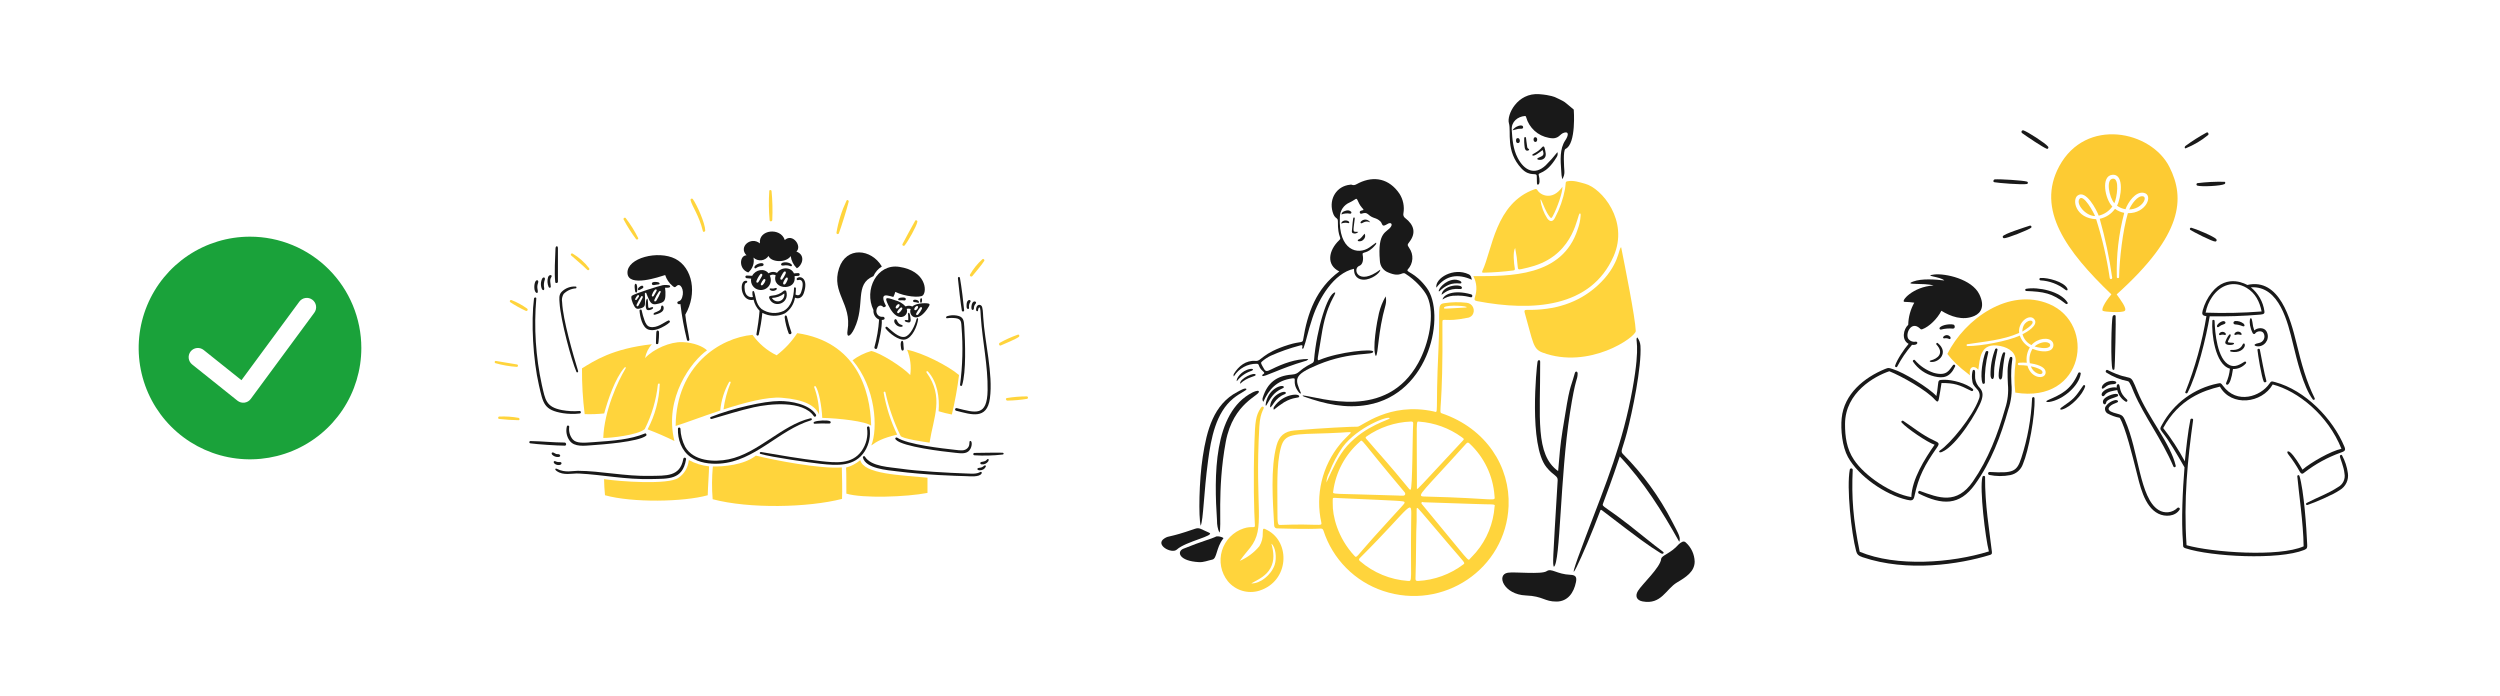 <svg width="1875" height="522" viewBox="0 0 1875 522" fill="none" xmlns="http://www.w3.org/2000/svg">
<rect width="1875" height="522" fill="white"/>
<g clip-path="url(#clip0_1136_9964)">
<path d="M187.5 177.5C170.985 177.5 154.841 182.397 141.11 191.572C127.378 200.747 116.676 213.788 110.356 229.046C104.036 244.304 102.383 261.093 105.604 277.29C108.826 293.487 116.779 308.366 128.457 320.043C140.134 331.721 155.013 339.674 171.21 342.896C187.407 346.117 204.196 344.464 219.454 338.144C234.712 331.824 247.753 321.122 256.928 307.39C266.103 293.659 271 277.515 271 261C271 238.854 262.203 217.616 246.543 201.957C230.884 186.297 209.646 177.5 187.5 177.5ZM235.721 234.558L188.057 299.201C187.502 299.957 186.8 300.593 185.994 301.071C185.187 301.549 184.293 301.859 183.363 301.982C182.434 302.106 181.489 302.04 180.586 301.79C179.682 301.539 178.839 301.108 178.106 300.523L144.08 273.316C143.365 272.742 142.771 272.032 142.331 271.228C141.892 270.423 141.616 269.539 141.519 268.628C141.422 267.716 141.506 266.794 141.766 265.915C142.027 265.036 142.458 264.217 143.036 263.505C144.193 262.102 145.852 261.207 147.66 261.012C149.467 260.817 151.279 261.337 152.708 262.461L181.098 285.145L224.518 226.208C225.614 224.741 227.244 223.765 229.054 223.491C230.865 223.218 232.71 223.669 234.19 224.747C234.942 225.285 235.579 225.968 236.064 226.755C236.549 227.542 236.872 228.418 237.014 229.332C237.157 230.245 237.116 231.178 236.894 232.075C236.672 232.972 236.273 233.817 235.721 234.558Z" fill="#1AA23A"/>
</g>
<path d="M566.893 341.712C557.97 348.895 542.101 350.021 534.627 349.876C533.881 358.036 533.837 366.245 534.495 374.413C561.964 381.706 606.063 380.729 631.525 374.167C631.805 367.129 631.525 358.552 631.379 350.567C614.929 351.849 580.556 345.091 566.893 341.712Z" fill="#FFD43C"/>
<path d="M508.808 358.398C501.163 363.755 464.866 361.153 453.043 359.345C453.11 363.555 453.323 366.713 453.746 371.435C474.245 377.145 512.633 376.511 530.799 371.435C530.945 364.81 531.793 353.68 531.793 349.751C526.462 349.225 521.293 347.619 516.601 345.033C516.388 347.703 515.576 350.29 514.227 352.603C512.878 354.917 511.026 356.897 508.808 358.398Z" fill="#FFD43C"/>
<path d="M645.22 345.091C642.127 347.729 638.478 349.635 634.546 350.668C634.868 356.901 634.657 359.756 634.769 370.219C646.98 373.91 679.982 372.746 695.612 369.683V358.274C675.331 356.289 647.763 355.664 645.22 345.091Z" fill="#FFD43C"/>
<path d="M493.404 288.333C493.507 287.52 494.81 287.331 494.8 288.156C494.365 299.991 491.249 311.572 485.686 322.028C492.549 324.59 499.273 327.512 505.829 330.781C497.722 298.282 518.857 270.701 530.265 262.749C527.421 259.993 520.596 256.882 511.674 256.579C502.751 256.276 490.214 261.598 483.791 268.568C484.512 264.694 486.287 261.093 488.922 258.162C459.12 261.507 445.591 270.676 436.5 276.267C436.403 287.743 437.074 299.212 438.507 310.598C443.391 310.768 448.281 310.593 453.141 310.074C455.907 300.036 461.216 283.865 468.387 275.655C468.922 275.042 469.701 275.444 469.246 276.213C463.284 286.139 453.195 308.021 452.448 328.463C457.711 328.575 477.945 326.4 483.532 321.872C488.817 311.378 492.162 300.016 493.404 288.333Z" fill="#FFD43C"/>
<path d="M506.733 319.453C513.426 317.457 526.272 312.505 540.193 307.886C540.887 300.379 543.144 293.101 546.818 286.518C547.298 285.827 548.235 286.212 547.932 287.076C545.302 293.483 543.521 300.207 542.635 307.076C558.494 301.935 575.414 297.444 586.277 298.309C603.698 299.695 611.728 304.476 614.349 311.034C614.326 303.99 613.073 297.004 610.646 290.391C610.603 290.249 610.611 290.096 610.668 289.959C610.725 289.821 610.828 289.708 610.959 289.637C611.089 289.566 611.24 289.542 611.387 289.57C611.533 289.597 611.665 289.674 611.761 289.787C614.159 293.257 616.223 304.175 616.69 313.411C629.471 313.701 649.532 316.019 653.372 319.305C652.741 291.836 641.896 256.336 597.942 249.856C593.759 256.238 588.516 261.858 582.439 266.473C575.243 262.941 569.043 257.666 564.405 251.128C539.98 253.383 507.157 274.116 506.733 319.453Z" fill="#FFD43C"/>
<path d="M682.683 281.275C677.041 275.252 660.121 264.546 653.464 263.241C648.404 264.703 643.645 267.056 639.411 270.188C656.921 290.721 658.582 321.57 653.464 334.107C657.546 331.084 661.818 328.585 672.881 325.976C668.079 316.022 664.671 305.454 662.754 294.57C662.655 293.599 663.862 293.344 664.07 294.313C666.532 305.547 670.328 316.446 675.378 326.778C676.009 329.01 694.205 331.551 697.161 331.997C700.138 312.871 708.176 297.917 694.929 279.378C694.386 278.618 695.35 277.974 695.957 278.643C703.115 286.565 704.755 298.159 703.957 308.431C707.221 309.432 710.539 310.252 713.894 310.886C716.227 301.124 718.026 291.243 719.281 281.285C711.363 274.515 692.024 264.557 680.334 262.325C682.767 268.326 683.578 274.862 682.683 281.275Z" fill="#FFD43C"/>
<path d="M678.499 184.065C680.735 181.427 687.421 169.856 688.047 166.286C688.202 165.395 686.853 164.715 686.394 165.54C683.341 171.05 679.714 177.523 676.87 183.05C676.36 184.044 677.798 184.892 678.499 184.065Z" fill="#FFD43C"/>
<path d="M527.145 173.29C527.418 174.404 528.934 173.814 528.928 172.857C528.896 167.492 522.696 153.57 519.633 149.334C519.492 149.152 519.291 149.026 519.066 148.978C518.84 148.93 518.605 148.965 518.402 149.074C518.2 149.184 518.043 149.363 517.96 149.578C517.877 149.793 517.873 150.03 517.949 150.248C519.181 155.09 524.17 161.21 527.145 173.29Z" fill="#FFD43C"/>
<path d="M477.012 179.315C477.6 180.088 479.052 179.494 478.619 178.501C475.981 173.214 472.84 168.194 469.238 163.511C468.579 162.81 467.284 163.703 467.678 164.564C470.417 169.707 473.537 174.638 477.012 179.315Z" fill="#FFD43C"/>
<path d="M579.212 164.96C579.544 157.728 579.361 150.482 578.665 143.276C578.519 142.372 577.084 142.162 576.959 143.187C576.468 150.495 576.55 157.831 577.204 165.126C577.317 166.457 579.17 166.221 579.212 164.96Z" fill="#FFD43C"/>
<path d="M629.182 174.93C631.38 168.825 634.949 157.518 636.521 151.265C636.753 150.339 635.456 149.488 634.903 150.45C631.264 158.093 628.719 166.21 627.342 174.562C627.329 174.79 627.399 175.016 627.538 175.196C627.678 175.377 627.878 175.502 628.102 175.547C628.326 175.592 628.559 175.554 628.758 175.441C628.956 175.327 629.107 175.146 629.182 174.93Z" fill="#FFD43C"/>
<path d="M441.892 201.229C438.455 196.731 434.179 192.942 429.3 190.071C429.095 190.004 428.873 190.013 428.673 190.094C428.474 190.175 428.309 190.324 428.208 190.515C428.108 190.705 428.078 190.926 428.123 191.136C428.169 191.347 428.288 191.535 428.458 191.667C432.561 195.357 436.418 198.439 440.458 202.385C440.62 202.546 440.835 202.641 441.063 202.653C441.291 202.665 441.515 202.592 441.693 202.449C441.871 202.306 441.989 202.102 442.026 201.877C442.063 201.652 442.015 201.421 441.892 201.229Z" fill="#FFD43C"/>
<path d="M763.585 250.926C758.821 252.599 754.206 254.67 749.789 257.116C748.818 257.728 749.399 259.604 750.57 259.101C753.012 258.048 762.528 254.105 764.233 252.575C764.81 252.061 764.454 250.831 763.585 250.926Z" fill="#FFD43C"/>
<path d="M770.28 297.29C765.206 297.287 760.141 297.701 755.135 298.528C753.964 298.823 754.431 300.378 755.469 300.458C760.455 300.394 765.429 299.951 770.347 299.132C770.543 299.066 770.713 298.938 770.83 298.767C770.948 298.597 771.007 298.393 770.999 298.186C770.992 297.979 770.918 297.78 770.788 297.619C770.658 297.457 770.48 297.342 770.28 297.29Z" fill="#FFD43C"/>
<path d="M736.897 194.326C733.175 197.675 730.002 201.589 727.495 205.924C727.39 206.156 727.372 206.417 727.444 206.661C727.517 206.905 727.675 207.114 727.89 207.25C728.105 207.386 728.362 207.44 728.613 207.401C728.864 207.363 729.093 207.234 729.257 207.04C731.756 203.897 736.15 198.924 738.18 195.686C738.641 194.937 737.702 193.813 736.897 194.326Z" fill="#FFD43C"/>
<path d="M388.967 313.394C384.161 312.516 379.271 312.19 374.391 312.424C373.422 312.538 373.275 314.053 374.292 314.186C379.13 314.768 383.996 315.089 388.869 315.146C389.961 315.169 389.892 313.689 388.967 313.394Z" fill="#FFD43C"/>
<path d="M383.596 225.04C383.384 224.968 383.154 224.974 382.947 225.057C382.739 225.14 382.568 225.294 382.464 225.492C382.361 225.69 382.331 225.919 382.381 226.137C382.431 226.354 382.557 226.547 382.737 226.68C386.459 229.134 390.363 231.301 394.415 233.16C394.64 233.248 394.889 233.249 395.115 233.164C395.342 233.08 395.528 232.914 395.64 232.7C395.752 232.486 395.781 232.238 395.722 232.004C395.662 231.77 395.518 231.566 395.318 231.432C391.701 228.808 387.761 226.66 383.596 225.04Z" fill="#FFD43C"/>
<path d="M387.73 273.333C382.467 272.464 377.204 271.523 371.928 270.702C370.934 270.546 370.623 272.062 371.57 272.386C376.798 273.866 382.165 274.8 387.585 275.175C387.815 275.171 388.036 275.081 388.204 274.923C388.371 274.765 388.474 274.55 388.492 274.32C388.51 274.09 388.442 273.862 388.302 273.68C388.161 273.497 387.957 273.374 387.73 273.333Z" fill="#FFD43C"/>
<path d="M567.014 201.129C568.179 200.217 569.605 199.7 571.084 199.655C573.189 199.445 572.825 198.002 572.347 197.67C571.014 196.727 566.947 198.07 566.012 199.775C565.315 201.038 566.38 201.632 567.014 201.129Z" fill="#191919"/>
<path d="M587.845 199.122C589.565 198.777 591.35 198.959 592.965 199.646C593.133 199.725 593.326 199.734 593.502 199.672C593.677 199.61 593.821 199.481 593.902 199.313C594.559 197.939 590.342 196.033 587.209 196.958C585.335 197.509 585.15 199.598 587.845 199.122Z" fill="#191919"/>
<path d="M577.119 224.116C580.527 231.592 592.456 227.651 589.677 218.394C589.298 217.491 588.157 217.832 587.86 218.093C585.47 220.231 582.429 221.5 579.228 221.695C577.487 221.895 576.195 222.084 577.119 224.116ZM588.184 220.101C588.409 221.267 588.209 222.475 587.622 223.508C587.035 224.54 586.099 225.329 584.982 225.732C583.865 226.135 582.641 226.127 581.53 225.708C580.419 225.289 579.494 224.487 578.921 223.447C582.296 223.4 585.558 222.222 588.184 220.101Z" fill="#191919"/>
<path d="M582.397 217.133C582.887 216.598 582.542 215.529 581.405 216.097C580.402 216.463 579.319 216.551 578.27 216.354C576.599 216.043 577.051 217.449 578.27 217.914C578.962 218.186 579.716 218.257 580.446 218.119C581.176 217.981 581.852 217.639 582.397 217.133Z" fill="#191919"/>
<path d="M597.718 208.68C597.572 208.815 597.477 208.997 597.452 209.194C597.427 209.392 597.473 209.592 597.581 209.759C597.689 209.926 597.853 210.049 598.044 210.107C598.234 210.164 598.439 210.153 598.622 210.074C598.899 209.94 599.202 209.866 599.51 209.856C599.817 209.846 600.124 209.899 600.41 210.013C600.696 210.128 600.956 210.3 601.172 210.519C601.388 210.739 601.556 211.001 601.666 211.288C602.782 213.632 601.034 219.644 599.994 220.737C598.645 222.154 596.95 220.992 596.647 220.914C596.825 219.411 596.922 217.899 596.937 216.385C596.95 215.333 595.582 215.122 595.533 216.196C595.251 222.499 593.767 229.729 587.803 233.16C585.142 234.412 582.198 234.939 579.269 234.689C576.339 234.438 573.527 233.418 571.118 231.733C566.657 227.985 566.794 221.699 565.541 218.68C565.251 217.977 564.348 218.177 564.293 218.958C564.215 220.234 564.346 221.514 564.682 222.747C563.542 223.01 562.344 222.845 561.317 222.284C560.289 221.723 559.503 220.805 559.108 219.703C558.28 217.808 557.813 212.352 559.697 212.175C560.539 212.097 560.813 210.815 559.876 210.625C555.08 209.648 554.933 220.922 560.367 224.141C561.087 224.574 561.888 224.854 562.721 224.966C563.553 225.077 564.4 225.017 565.209 224.79C565.862 227.929 567.413 230.811 569.672 233.086C569.194 238.966 568.354 244.807 567.339 250.619C567.288 250.84 567.325 251.072 567.441 251.266C567.558 251.46 567.746 251.601 567.965 251.659C568.184 251.717 568.417 251.688 568.615 251.577C568.812 251.466 568.959 251.283 569.023 251.066C570.303 245.659 571.218 240.173 571.76 234.644C574.348 236.018 577.221 236.77 580.15 236.839C583.079 236.909 585.984 236.294 588.634 235.044C590.655 233.718 592.375 231.982 593.683 229.95C594.991 227.917 595.859 225.633 596.23 223.244C599.118 224.539 601.704 223.091 602.822 219.899C606.651 208.867 600.323 206.398 597.718 208.68Z" fill="#191919"/>
<path d="M588.486 238.001C589.018 242.123 590.032 246.168 591.507 250.053C591.625 250.281 591.817 250.461 592.051 250.563C592.285 250.666 592.548 250.685 592.795 250.617C593.041 250.549 593.257 250.399 593.406 250.191C593.555 249.983 593.628 249.73 593.613 249.474C592.263 245.63 591.146 241.708 590.267 237.729C589.888 236.03 588.509 236.272 588.486 238.001Z" fill="#191919"/>
<path d="M492.211 249.678C492.138 252.299 491.957 254.908 491.967 257.485C491.967 258.198 493.382 258.5 493.719 257.485C493.95 256.782 494.635 249.236 494.064 248.318C493.814 247.912 492.283 247.158 492.211 249.678Z" fill="#191919"/>
<path d="M489.813 230.616C489.466 229.736 487.148 231.263 486.468 230.907C485.788 230.551 486.285 223.646 485.352 224.025C484.232 224.482 483.815 231.183 485.118 232.29C486.249 233.259 490.333 231.924 489.813 230.616Z" fill="#191919"/>
<path d="M491.386 235.982C496.496 234.633 498.085 232.959 497.702 230.407C497.492 228.978 495.795 228.365 495.774 230.828C495.757 232.736 493.332 233.527 490.843 234.553C489.949 234.991 489.702 236.428 491.386 235.982Z" fill="#191919"/>
<path d="M502.215 241.771C502.862 241.169 502.015 240.022 501.234 240.365C497.779 241.889 492.826 246.294 487.55 245.184C485.266 244.702 484.2 242.464 483.457 240.489C482.517 237.947 481.772 235.336 481.228 232.681C481.034 231.765 479.567 232.123 479.642 233.026C480.026 237.487 481.632 245.868 486.626 247.291C490.645 248.428 495.217 246.374 498.659 244.344C499.934 243.618 501.127 242.755 502.215 241.771Z" fill="#191919"/>
<path d="M477.945 217.133C477.922 215.951 477.945 212.806 476.751 212.827C475.335 212.855 476.204 217.714 476.394 218.64C476.583 219.566 478.006 220.236 477.945 217.133Z" fill="#191919"/>
<path d="M493.685 213.33C495.19 213.33 494.799 212.128 493.942 211.792C492.679 211.295 488.799 211.055 488.889 212.739C488.997 214.737 491.967 213.341 493.685 213.33Z" fill="#191919"/>
<path d="M479.944 217.336C481.43 216.336 482.913 216.22 482.42 214.847C481.852 213.264 479.024 215.296 478.517 216.454C478.174 217.237 478.742 218.142 479.944 217.336Z" fill="#191919"/>
<path d="M680.106 240.042C677.663 239.663 677.975 241.543 681.554 241.838C682.76 241.937 683.078 240.81 683.005 239.863C682.455 232.894 680.899 234.389 681.042 235.652C681.21 237.096 681.262 238.552 681.198 240.004C681.165 240.275 680.383 240.084 680.106 240.042Z" fill="#191919"/>
<path d="M676.703 255.645C674.829 255.434 675.587 261.847 676.282 262.615C676.977 263.384 678.048 262.761 677.798 261.165C677.436 258.801 677.819 255.767 676.703 255.645Z" fill="#191919"/>
<path d="M676.814 244.001C676.182 243.401 674.077 243.715 672.732 240.399C671.61 237.624 668.77 240.965 672.542 243.978C674.93 245.87 677.957 245.1 676.814 244.001Z" fill="#191919"/>
<path d="M691.48 224.283C691.316 223.278 690.236 223.569 690.165 224.55C690.112 225.264 689.84 226.904 690.668 227.059C691.495 227.215 691.632 225.186 691.48 224.283Z" fill="#191919"/>
<path d="M664.169 246.299C666.891 249.857 674.039 255.634 678.803 254.641C684.22 253.512 688.03 244.36 688.584 239.483C688.721 238.266 687.622 238.365 687.38 239.392C686.386 243.603 682.915 251.647 678.624 252.619C674.07 253.653 668.586 247.834 665.361 245.158C665.201 245.048 665.009 244.996 664.815 245.012C664.622 245.027 664.44 245.109 664.3 245.243C664.16 245.377 664.07 245.555 664.046 245.748C664.023 245.94 664.066 246.135 664.169 246.299Z" fill="#191919"/>
<path d="M688.025 226.96C689.398 227.607 689.675 226.379 688.705 225.554C688.248 225.211 687.723 224.972 687.164 224.852C686.606 224.733 686.028 224.737 685.471 224.864C685.271 224.905 685.092 225.016 684.967 225.178C684.841 225.339 684.778 225.54 684.787 225.744C684.796 225.948 684.878 226.143 685.018 226.292C685.158 226.441 685.346 226.536 685.549 226.558C686.387 226.599 687.217 226.734 688.025 226.96Z" fill="#191919"/>
<path d="M677.773 225.286C679.289 225.694 680.005 223.989 678.655 223.311C677.786 222.875 673.245 223.008 673.66 224.717C673.9 225.709 676.59 224.968 677.773 225.286Z" fill="#191919"/>
<path d="M432.277 278.822C432.698 279.814 433.863 279.199 433.559 278.191C429.829 265.831 422.237 240.016 421.593 226.719C421.179 224.563 421.577 222.331 422.709 220.451C425.137 218.016 428.358 216.531 431.787 216.268C432.545 216.268 432.578 214.946 431.787 214.898C429.835 214.767 427.878 215.059 426.049 215.754C424.221 216.448 422.564 217.529 421.191 218.923C419.029 221.144 419.475 224.11 419.662 227.087C420.475 240.14 428.553 270.127 432.277 278.822Z" fill="#191919"/>
<path d="M408.14 216.118C407.707 213.969 407.877 211.742 408.63 209.684C409.011 208.044 407.706 207.52 406.723 208.802C406.088 210.025 405.732 211.374 405.682 212.751C405.632 214.129 405.888 215.5 406.432 216.766C407.31 218.187 408.376 217.714 408.14 216.118Z" fill="#191919"/>
<path d="M402.338 219.656C402.841 219.886 403.18 219.656 403.285 219.132C403.643 217.448 402.279 215.78 403.531 212.26C404.325 210.027 402.416 209.484 401.546 211.147C400.363 213.41 400.346 218.74 402.338 219.656Z" fill="#191919"/>
<path d="M418.445 211.39C418.512 204.498 418.495 194.317 418.445 186.218C418.43 183.921 416.672 184.356 416.615 186.342C416.394 194.148 415.624 203.95 416.436 211.58C416.554 212.685 418.434 212.35 418.445 211.39Z" fill="#191919"/>
<path d="M413.092 215.005C413.079 212.929 411.993 209.963 413.325 208.133C414.829 206.072 411.989 205.525 411.096 207.744C410.317 210.238 410.466 212.93 411.517 215.323C412.115 216.22 413.104 215.862 413.092 215.005Z" fill="#191919"/>
<path d="M422.304 309.904C426.387 310.528 430.535 310.603 434.638 310.127C434.773 310.138 434.909 310.119 435.036 310.073C435.163 310.026 435.279 309.953 435.376 309.859C435.472 309.764 435.547 309.649 435.596 309.523C435.645 309.397 435.666 309.261 435.657 309.126C435.649 308.991 435.613 308.859 435.549 308.74C435.486 308.62 435.398 308.516 435.291 308.433C435.184 308.35 435.06 308.291 434.928 308.26C434.797 308.229 434.66 308.227 434.527 308.254C430.182 308.596 425.81 308.368 421.525 307.574C409.314 305.258 408.958 299.715 406.403 288.759C401.766 267.48 400.359 245.624 402.228 223.927C402.36 222.811 400.645 222.811 400.499 223.927C398.228 241.293 399.75 269.649 404.213 288.98C407.35 302.563 407.868 307.588 422.304 309.904Z" fill="#191919"/>
<path d="M512.474 344.232C510.008 357.76 499.404 356.665 487.614 356.914C468.532 357.314 450.922 353.194 433.366 353.099C429.652 353.078 423.924 354.783 417.919 351.726C416.38 350.943 415.814 352.025 417.439 353.221C422.542 356.973 429.229 354.874 434.103 355.128C452.762 356.105 468.888 359.779 488.808 359.288C501.076 358.987 511.939 360.059 514.516 344.655C514.566 344.513 514.586 344.362 514.573 344.212C514.56 344.062 514.515 343.916 514.441 343.785C514.367 343.654 514.266 343.54 514.145 343.452C514.023 343.363 513.884 343.301 513.737 343.271C513.589 343.24 513.437 343.242 513.29 343.275C513.143 343.309 513.006 343.373 512.886 343.465C512.766 343.556 512.667 343.672 512.596 343.804C512.525 343.937 512.483 344.081 512.474 344.232Z" fill="#191919"/>
<path d="M419.272 340.719C418.557 340.444 417.531 340.968 416.114 339.985C414.037 338.538 413.102 339.806 414.207 341.101C415.32 342.177 416.809 342.776 418.357 342.772C420.767 342.772 420.409 341.159 419.272 340.719Z" fill="#191919"/>
<path d="M429.441 329.422C428.409 328.13 427.652 326.64 427.217 325.044C426.782 323.448 426.68 321.78 426.915 320.142C427.035 319.163 425.53 318.681 425.187 319.685C424.703 321.521 424.634 323.442 424.984 325.308C425.334 327.174 426.094 328.939 427.21 330.475C430.734 335.422 438.286 334.325 444.063 333.921C451.479 333.401 478.625 331.431 484.547 326.829C485.282 326.258 484.669 324.723 483.755 325.1C472.387 329.692 460.627 330.517 444.719 331.645C438.031 332.128 432.185 332.704 429.441 329.422Z" fill="#191919"/>
<path d="M423.423 331.909C414.755 331.878 406.425 330.918 397.949 330.796C397.723 330.768 397.495 330.831 397.315 330.971C397.135 331.111 397.019 331.317 396.991 331.543C396.963 331.769 397.026 331.997 397.166 332.177C397.306 332.356 397.512 332.473 397.738 332.501C403.128 333.261 417.646 334.231 423.591 334.252C425.016 334.265 424.884 331.916 423.423 331.909Z" fill="#191919"/>
<path d="M419.874 348.694C421.632 348.344 421.51 346.351 419.763 346.53C418.69 346.646 417.607 346.454 416.641 345.974C415.257 345.281 414.508 347.001 416.495 348.136C417.518 348.722 418.717 348.92 419.874 348.694Z" fill="#191919"/>
<path d="M716.243 339.571C720.302 339.992 724.815 340.784 727.218 337.573C729.354 334.716 729.135 330.558 727.731 330.704C726.327 330.849 727.975 333.682 725.679 336.068C723.382 338.453 720.102 337.794 716.599 337.407C706.965 336.339 680.701 333.459 672.79 328.205C672.188 327.805 670.661 328.506 672.011 329.868C677.167 335.072 706.885 338.609 716.243 339.571Z" fill="#191919"/>
<path d="M738.58 349.038C737.578 349.384 737.275 350.632 734.542 350.847C732.144 351.034 732.77 352.912 735.1 352.697C736.014 352.71 736.911 352.447 737.675 351.944C738.439 351.442 739.034 350.721 739.384 349.876C739.424 349.763 739.432 349.64 739.406 349.523C739.381 349.405 739.323 349.297 739.24 349.21C739.157 349.123 739.051 349.061 738.934 349.031C738.818 349 738.695 349.003 738.58 349.038Z" fill="#191919"/>
<path d="M735.26 353.993C732.102 355.625 729.407 355.277 724.643 355.107C711.529 354.639 688.453 353.422 675.703 351.528C667.44 350.286 653.434 350.098 648.67 342.475C648.137 341.633 646.926 342.264 647.196 343.267C649.408 351.492 665.388 352.572 672.459 353.471C694.508 356.279 717.35 356.936 724.411 357.107C727.266 357.176 734.626 358.056 736.201 355.077C736.599 354.416 736.085 353.566 735.26 353.993Z" fill="#191919"/>
<path d="M739.909 344.979C739.016 346.095 737.065 346.243 736.06 346.474C734.833 346.756 734.995 348.099 736.183 348.27C737.135 348.393 738.104 348.25 738.98 347.856C739.856 347.462 740.606 346.833 741.147 346.038C742.027 344.544 741.17 343.398 739.909 344.979Z" fill="#191919"/>
<path d="M751.976 339.548C747.671 339.337 734.968 339.687 730.784 339.693C730.56 339.709 730.35 339.809 730.196 339.973C730.042 340.138 729.957 340.354 729.957 340.579C729.957 340.804 730.042 341.021 730.196 341.186C730.35 341.35 730.56 341.45 730.784 341.466C737.851 341.912 744.943 341.726 751.976 340.908C753.157 340.672 752.867 339.594 751.976 339.548Z" fill="#191919"/>
<path d="M726.789 230.873C726.529 229.365 726.861 227.816 727.716 226.547C727.84 226.418 727.923 226.256 727.956 226.081C727.99 225.905 727.971 225.724 727.902 225.559C727.833 225.394 727.718 225.253 727.57 225.152C727.422 225.052 727.248 224.998 727.069 224.995C724.28 225.151 724.937 230.572 725.05 230.89C725.448 232.023 726.789 232.044 726.789 230.873Z" fill="#191919"/>
<path d="M710.318 238.685C712.557 238.375 714.827 238.375 717.066 238.685C721.184 239.317 720.897 242.03 721.158 245.378C722.325 259.786 721.95 274.278 720.043 288.608C719.929 289.45 721.289 289.871 721.571 288.953C724.714 278.812 723.9 256.911 723.211 245.121C722.931 240.336 722.702 237.498 717.527 236.645C715.121 236.238 712.653 236.402 710.323 237.125C709.377 237.422 709.27 238.814 710.318 238.685Z" fill="#191919"/>
<path d="M723.112 232.758C722.596 226.923 721.16 215.074 719.954 208.379C719.796 207.51 718.335 207.264 718.449 208.958C718.67 212.306 720.779 229.782 721.381 232.937C721.424 233.151 721.544 233.341 721.719 233.47C721.895 233.599 722.112 233.658 722.328 233.636C722.545 233.614 722.745 233.511 722.89 233.349C723.035 233.187 723.114 232.976 723.112 232.758Z" fill="#191919"/>
<path d="M730.417 231.316C730.374 230.03 730.826 228.776 731.68 227.813C732.684 226.988 731.581 225.609 730.286 226.207C728.793 226.897 728.29 230.207 728.635 231.583C728.981 232.96 730.305 232.626 730.417 231.316Z" fill="#191919"/>
<path d="M733.473 232.961C733.559 232.192 733.795 230.618 734.589 230.563C735.382 230.508 735.414 234.774 735.624 237.889C736.852 256.125 740.999 274.17 740.7 292.717C740.374 312.793 731.513 309.536 717.591 306.102C717.461 306.066 717.325 306.057 717.191 306.075C717.058 306.092 716.929 306.137 716.813 306.205C716.697 306.273 716.596 306.364 716.515 306.473C716.435 306.581 716.378 306.704 716.346 306.835C716.315 306.966 716.31 307.102 716.332 307.235C716.354 307.368 716.403 307.495 716.475 307.609C716.547 307.723 716.642 307.821 716.753 307.897C716.864 307.974 716.989 308.027 717.121 308.054C728.302 310.85 740.26 315.18 742.439 298.751C744.9 280.205 738.5 256.683 737.41 237.778C737.233 234.71 737.128 230.287 736.016 229.268C734.45 227.835 731.957 228.744 732.066 232.536C732.092 233.407 733.372 233.843 733.473 232.961Z" fill="#191919"/>
<path d="M561.184 204.352C562.781 203.016 563.989 201.275 564.684 199.313C565.378 197.35 565.533 195.237 565.131 193.194C565.913 193.942 566.849 194.51 567.873 194.857C568.898 195.204 569.986 195.322 571.062 195.203C572.137 195.083 573.173 194.73 574.096 194.167C575.02 193.603 575.809 192.844 576.407 191.943C577.959 196.594 589.25 197.588 593.026 192.089C593.499 195.547 595.116 198.747 597.62 201.179C601.269 199.583 604.814 191.51 597.309 188.655C601.77 184.617 594.443 174.623 588.586 180.044C585.576 170.318 568.624 172.069 569.94 182.571C563.247 176.996 553.567 185.158 559.902 191.493C554.626 191.459 553.723 201.809 561.184 204.352Z" fill="#191919"/>
<path d="M498.881 206.283C499.91 209.494 501.847 212.339 504.457 214.474C505.904 215.624 506.108 215.757 507.47 214.474C510.335 211.775 513.472 217.538 511.651 222.896C511.057 224.645 510.535 225.538 508.885 225.984C507.234 226.43 507.961 228.818 510.314 228.024C511.361 237.042 512.989 245.984 515.188 254.793C515.199 254.919 515.236 255.041 515.296 255.153C515.356 255.264 515.439 255.362 515.539 255.441C515.638 255.519 515.753 255.576 515.875 255.608C515.998 255.64 516.126 255.647 516.251 255.628C516.376 255.609 516.496 255.564 516.604 255.497C516.711 255.429 516.803 255.34 516.875 255.236C516.947 255.131 516.996 255.013 517.02 254.889C517.044 254.764 517.043 254.636 517.015 254.513C516.194 248.936 514.641 242.691 513.971 235.986C523.173 220.104 519.359 200.721 506.487 194.119C493.615 187.516 470.264 193.415 470.598 204.681C470.933 215.946 495.034 207.476 498.881 206.283Z" fill="#191919"/>
<path d="M635.663 247.794C634.682 253.67 637.68 252.933 640.781 246.399C649.343 228.369 640.476 213.211 655.068 207.118C656.394 204.118 658.596 201.587 661.383 199.857C653.465 186.474 634.684 184.6 629.274 201.253C623.25 219.777 639.042 227.54 635.663 247.794Z" fill="#191919"/>
<path d="M655.088 232.524C654.939 234.015 655.27 235.514 656.033 236.804C656.795 238.094 657.949 239.106 659.326 239.695C658.861 246.672 657.691 253.585 655.836 260.327C655.48 261.643 657.436 262.346 657.855 261.03C659.273 256.573 661.735 244.935 661.335 239.977C664.68 239.977 663.385 237.478 662.248 237.579C661.557 237.696 660.849 237.64 660.184 237.419C659.52 237.197 658.92 236.815 658.438 236.307C657.955 235.799 657.605 235.181 657.418 234.506C657.231 233.831 657.212 233.12 657.364 232.436C657.701 229.682 660.421 227.975 662.37 230.207C662.907 230.819 663.922 230.028 664.524 229.56C663.408 227.329 660.076 220.796 665.366 221.606C666.936 221.862 668.484 222.235 669.998 222.722C670.635 221.508 671.129 220.225 671.471 218.897C678.32 222.377 690.118 223.59 692.194 221.484C695.518 218.116 694.276 203.168 674.438 200.137C657.783 197.573 647.728 217.291 655.088 232.524Z" fill="#191919"/>
<path d="M564.14 206.851C563.087 206.851 561.106 206.655 560.203 206.651C558.552 206.651 558.765 208.512 560.125 208.68C561.062 208.794 562.422 208.87 563.358 208.971C563.019 210.854 563.44 212.795 564.531 214.367C565.622 215.939 567.293 217.013 569.175 217.354C570.547 217.634 571.97 217.521 573.28 217.03C574.591 216.539 575.737 215.688 576.587 214.576C577.437 213.464 577.956 212.134 578.085 210.741C578.215 209.347 577.949 207.945 577.319 206.695C577.973 206.258 578.734 206.007 579.52 205.97C580.306 205.933 581.087 206.111 581.78 206.484C580.005 211.716 584.188 215.567 589.274 215.24C592.742 215.019 596.736 213.135 595.965 207.065C596.942 207.062 597.918 206.999 598.887 206.876C599.151 206.84 599.391 206.704 599.556 206.496C599.722 206.288 599.801 206.024 599.777 205.759C599.752 205.494 599.626 205.248 599.425 205.074C599.224 204.9 598.963 204.81 598.698 204.823C597.582 204.823 596.546 204.979 595.464 205.057C593.422 200.307 586.184 199.827 582.75 204.668C581.762 204.141 580.648 203.895 579.53 203.954C578.412 204.013 577.331 204.375 576.403 205.002C573.262 200.895 566.66 202.177 564.14 206.851ZM590.792 209.56C590.338 210.8 589.032 214.124 587.691 213.287C586.569 212.583 588.472 209.686 589.119 208.825C590.218 207.35 591.188 208.457 590.792 209.56ZM585.809 207.316C586.3 206.413 587.493 203.91 588.386 203.615C588.889 203.451 590.07 203.737 588.887 205.931C588.288 207.287 587.496 208.549 586.535 209.678C586.192 209.842 584.335 210.038 585.809 207.316ZM573.988 210.596C573.657 211.666 573.08 212.644 572.304 213.451C571.367 214.567 570.285 213.941 570.697 212.693C571.193 211.529 571.866 210.45 572.693 209.493C572.954 209.185 574.462 208.998 573.988 210.596ZM567.462 210.44C568.172 208.589 569.194 206.872 570.483 205.364C571.114 205.078 572.377 205.588 571.375 207.228C570.596 208.701 569.744 210.134 568.822 211.522C568.009 212.516 566.792 211.948 567.464 210.442L567.462 210.44Z" fill="#191919"/>
<path d="M502.452 214.303C501.883 213.576 497.991 213.698 497.008 213.901C493.986 214.532 476.479 219.985 473.887 221.831C472.774 222.625 474.243 227.305 475.852 229.861C477.165 231.947 478.294 231.867 480.624 231.2C483.502 230.372 483.782 229.235 483.793 226.437C483.805 224.206 483.793 222.065 483.637 220.046C483.637 219.69 484.519 219.343 484.639 219.667C485.35 221.612 486.173 223.515 487.104 225.366C488.951 228.993 491.231 228.376 494.119 227.682C498.022 226.732 498.818 225.452 499.05 221.983C499.182 219.923 499.092 217.855 498.782 215.814C499.624 215.814 501.816 215.903 502.408 215.378C502.543 215.234 502.622 215.046 502.63 214.849C502.638 214.651 502.575 214.457 502.452 214.303ZM476.443 224.05C476.818 223.251 477.289 222.502 477.847 221.818C478.778 220.688 479.692 221.623 479.041 222.711C478.616 223.405 478.139 224.065 477.614 224.686C477.022 225.4 475.976 225.037 476.443 224.05ZM481.93 223.336C481.037 225.286 480.043 227.189 478.953 229.035C478.157 230.334 477.058 229.682 477.513 228.423C478.478 226.254 479.639 224.178 480.982 222.221C481.416 221.696 482.5 222.138 481.93 223.336ZM488.923 221.284C489.353 219.905 490.062 218.629 491.008 217.536C491.688 216.61 493.13 216.991 492.271 218.473C491.759 219.366 490.698 221.362 490.218 222.031C489.738 222.701 488.643 222.545 488.923 221.284ZM495.45 219.21C494.566 221.428 493.479 223.56 492.203 225.578C491.782 226.265 490.353 226.391 490.742 224.997C491.648 222.781 492.809 220.678 494.201 218.73C494.692 218.054 495.826 217.959 495.458 219.21H495.45Z" fill="#191919"/>
<path d="M679.17 229.826C677.081 227.549 674.364 225.943 671.362 225.211C663.798 222.474 663.456 223.057 666.221 228.803C667.894 232.281 670.894 237.333 675.044 237.725C675.827 237.842 676.627 237.754 677.367 237.47C678.106 237.187 678.76 236.717 679.265 236.107C679.769 235.497 680.108 234.766 680.247 233.987C680.387 233.207 680.322 232.405 680.061 231.657C681.029 231.363 682.068 231.406 683.008 231.78C680.979 236.887 688.41 243.881 696.794 229.55C697.583 228.198 697.05 227.824 696.215 227.643C693.669 227.091 686.833 227.42 684.246 229.872C683.452 229.502 682.589 229.306 681.713 229.298C680.838 229.29 679.97 229.47 679.17 229.826ZM672.132 231.31C670.741 230.468 673.471 227.203 674.551 228.321C675.33 229.125 673.183 231.948 672.132 231.316V231.31ZM676.593 231.923C675.964 233.064 675.093 234.054 674.04 234.822C673.884 234.904 673.706 234.934 673.532 234.908C673.357 234.882 673.196 234.8 673.071 234.676C672.947 234.551 672.865 234.39 672.839 234.216C672.812 234.042 672.842 233.864 672.924 233.708C673.513 232.578 674.339 231.589 675.345 230.807C676.393 230.137 677.151 230.94 676.593 231.923ZM691.36 231.733C690.645 233.237 689.724 234.634 688.623 235.883C687.798 236.725 686.591 236.217 687.273 234.933C688.016 233.47 688.913 232.091 689.949 230.82C690.812 229.807 691.947 230.474 691.36 231.737V231.733ZM688.303 229.603C689.273 230.718 687.04 233.361 685.962 232.514C684.884 231.668 687.423 228.632 688.303 229.647V229.603Z" fill="#191919"/>
<path d="M533.926 314.187C544.524 311.184 554.391 307.915 565.343 305.467C577.233 302.808 602.155 300.151 610.334 312.069C611.16 313.273 612.684 312.003 611.873 310.806C606.684 303.071 593.313 300.768 584.715 300.768C572.938 300.768 549.347 306.26 533.233 312.669C532.054 313.128 532.721 314.528 533.926 314.187Z" fill="#191919"/>
<path d="M610.97 317.801C613.723 317.656 617.214 317.488 622.189 317.645C622.386 317.628 622.572 317.548 622.72 317.417C622.868 317.287 622.971 317.112 623.013 316.919C623.056 316.726 623.035 316.525 622.955 316.344C622.875 316.163 622.739 316.013 622.568 315.915C620.572 314.934 613.229 315.283 610.747 316.351C609.923 316.702 609.976 317.843 610.97 317.801Z" fill="#191919"/>
<path d="M652.142 320.711C652.137 320.578 652.104 320.449 652.045 320.33C651.986 320.211 651.904 320.106 651.802 320.022C651.7 319.937 651.582 319.875 651.454 319.839C651.327 319.803 651.193 319.795 651.062 319.813C650.931 319.832 650.806 319.879 650.694 319.949C650.582 320.02 650.486 320.113 650.412 320.223C650.339 320.333 650.289 320.457 650.266 320.588C650.244 320.718 650.249 320.852 650.281 320.98C651.206 327.065 649.73 333.272 646.165 338.29C638.902 348.395 626.797 347.054 615.885 345.869C600.538 344.184 583.611 341.197 570.916 339.02C569.801 338.829 569.363 340.147 570.46 340.471C578.744 342.917 607.264 346.974 615.527 347.875C627.797 349.216 641.119 350.191 648.58 338.401C651.868 333.129 653.134 326.844 652.142 320.711Z" fill="#191919"/>
<path d="M607.634 313.763C586.344 318.845 568.594 339.967 546.451 344.5C535.617 346.719 520.034 345.953 513.861 335.077C511.686 330.848 510.474 326.19 510.314 321.437C510.279 321.216 510.166 321.016 509.997 320.871C509.827 320.726 509.611 320.647 509.388 320.647C509.165 320.647 508.95 320.726 508.78 320.871C508.611 321.016 508.498 321.216 508.463 321.437C508.162 329.489 511.118 338.033 517.91 342.738C524.268 347.144 532.409 348.212 539.924 347.702C566.224 345.917 583.971 322.685 608.06 315.281C609.445 314.851 609.041 313.422 607.634 313.763Z" fill="#191919"/>
<path d="M1105.02 207.115C1132.26 207.115 1171.85 207.763 1183.3 171.877C1184.51 168.65 1185.24 165.261 1185.45 161.82C1185.4 161.201 1185.72 160.164 1184.92 160.09C1182.84 159.898 1181.7 189.622 1150.73 199.355C1147.56 200.351 1144.35 201.149 1141.09 201.824C1138.76 202.311 1138.44 202.113 1138.25 199.736C1137.92 195.119 1137.29 190.528 1136.37 185.993C1134.5 188.766 1135.45 197.761 1136.07 201.043C1136.29 202.233 1136.11 202.692 1134.86 202.858C1127.6 203.783 1120.29 204.334 1112.97 204.507C1112.04 204.534 1111.1 204.566 1111.79 203.13C1119.23 187.492 1121.43 152.433 1150.89 141.957C1151.88 141.604 1152.42 141.507 1153.07 142.641C1155.18 146.303 1164.28 150.966 1171.81 140.092C1172.15 143.652 1167.98 155.97 1164.5 162.225C1163.6 163.85 1163.24 163.86 1162.11 162.368C1159.16 158.488 1158.04 154.507 1155.68 149.593C1155.47 149.768 1155.3 149.854 1155.31 149.9C1155.97 154.849 1157.72 159.59 1160.43 163.782C1162.55 166.652 1164.7 166.458 1166.27 163.25C1169.84 156.495 1172.36 149.241 1173.77 141.732C1174.55 136.795 1173.71 136.294 1175.77 135.924C1180.33 135.1 1184.52 136.663 1188.8 137.804C1201.39 141.161 1221.85 165.65 1210.22 192.163C1193.19 230.963 1149.26 233.725 1107.96 225.873C1105.93 225.488 1105.57 224.843 1106.16 222.951C1107.06 220.375 1107.43 217.639 1107.24 214.914C1107.04 212.19 1106.28 209.535 1105.02 207.115Z" fill="#FFD43C"/>
<path d="M1215.88 185.448C1218.69 199.735 1226.38 237.758 1226.83 248.219C1227.02 252.787 1191.86 277.442 1156.84 264.4C1149.69 261.732 1149.93 256.911 1143.51 234.48C1143.08 232.955 1143.43 232.387 1145.12 232.414C1165.8 232.739 1183.59 227.362 1197.94 214.368C1214.79 199.137 1213.84 185.848 1215.88 185.448Z" fill="#FFD43C"/>
<path d="M1180.32 82.203C1180.32 82.203 1182.32 107.97 1174.13 111.683C1172.11 112.597 1173.13 126.115 1173.29 128.292C1173.45 130.456 1172.89 132.614 1171.69 134.422C1171.22 132.408 1170.97 130.349 1170.93 128.281C1170.36 120.281 1169.62 111.683 1174.04 105.14C1175.98 102.264 1177.01 98.704 1173.62 99.359C1169.3 100.189 1169.68 105.043 1161.58 103.359C1157.59 102.643 1153.88 100.815 1150.88 98.086C1147.88 95.356 1145.7 91.835 1144.61 87.927C1144.42 87.344 1144.39 86.951 1143.6 87.014C1138.44 87.435 1133.42 91.17 1133.8 97.254C1134.26 104.555 1134.8 111.744 1138.23 118.376C1143.27 128.092 1151.2 131.603 1159.26 124.01C1162.4 120.901 1165.34 117.596 1168.06 114.115C1168.26 114.746 1168.31 115.416 1168.2 116.07C1168.1 116.724 1167.84 117.344 1167.45 117.879C1159.11 131.759 1153.17 128.54 1154.08 131.548C1154.85 134.111 1155.03 138.628 1153.41 138.464C1152.56 138.376 1152.7 138.321 1152.57 132.014C1152.51 128.839 1147.45 133.17 1141.04 126.268C1128.97 113.283 1133.58 98.763 1131.68 92.374C1129.91 86.382 1137.79 69.304 1154.6 70.631C1163.09 71.302 1166.42 72.939 1166.42 72.939C1166.42 72.939 1172.12 75.507 1173.62 76.644C1175.12 77.782 1180.32 82.203 1180.32 82.203Z" fill="#191919"/>
<path d="M1214.84 342.325C1212.72 348.574 1210.19 356.58 1202.39 377.338C1201.08 380.803 1202.18 377.578 1232.14 401.991C1246.94 414.056 1248.33 413.902 1247.62 414.917C1247.11 415.643 1246.08 415.243 1245.32 414.765C1235.49 408.569 1231.21 405.534 1201.53 382.748C1200.48 381.944 1200.38 382.538 1200.09 383.304C1188.09 415.464 1168.64 456.702 1189.37 402.317C1205.09 361.054 1217.13 332.001 1224.39 291.713C1230.81 256.077 1225.85 255.292 1227.96 253.046C1229.34 254.869 1230.17 257.054 1230.34 259.336C1231.34 275.022 1224.23 309.071 1220.23 324.264C1216.58 338.115 1214.89 338.271 1217.5 340.814C1232.19 355.591 1244.52 372.538 1254.06 391.062C1259.29 401.045 1260.58 403.188 1259.45 406.357C1246.59 383.302 1232.84 361.441 1214.84 342.325Z" fill="#191919"/>
<path d="M1271 421.124C1271.03 428.787 1264.31 432.951 1257.74 436.859C1249.44 441.8 1245.99 453.714 1231.92 451.061C1227.48 450.219 1226.11 447.025 1228.48 443.173C1231.69 437.962 1245.2 425.682 1245.88 419.217C1246.17 416.417 1252.79 415.368 1259.13 408.147C1259.81 407.526 1260.57 406.998 1261.38 406.577C1261.84 406.238 1262.4 406.086 1262.97 406.152C1263.53 406.219 1264.04 406.497 1264.41 406.931C1266.4 408.733 1268.02 410.918 1269.15 413.356C1270.28 415.794 1270.91 418.436 1271 421.124Z" fill="#191919"/>
<path d="M1167.46 451.173C1158.25 451.253 1157.5 447.118 1144.39 446.594C1127.88 445.935 1121.92 431.015 1130.87 429.541C1135.91 428.712 1156.2 431.015 1160.02 428.366C1163.63 425.867 1167.5 430.65 1177.76 431.103C1181.72 431.282 1182.75 432.709 1181.97 436.577C1180.35 444.697 1175.73 451.101 1167.46 451.173Z" fill="#191919"/>
<path d="M1168.6 353.297C1169.71 340.697 1170.04 334.596 1171.91 322.832C1177.68 286.493 1177.14 294.127 1181.14 279.788C1181.61 278.104 1183.27 278.451 1183.23 280.209C1183.08 285.683 1181.75 282.142 1177.47 309.697C1170.01 357.609 1170.34 422.6 1165.37 425.103C1164.49 422.141 1164.37 424.594 1168.25 360.308C1168.47 356.649 1165.21 357.038 1159.83 350.379C1146.45 333.849 1152.48 275.011 1153.12 271.54C1153.23 270.933 1153.48 270.066 1154.32 270.125C1155.26 270.197 1155.12 271.093 1155.13 271.731C1155.3 312.868 1151.21 341.019 1168.6 353.297Z" fill="#191919"/>
<path d="M1077.25 215.761C1076.16 208.635 1090.19 200.271 1101.57 205.746C1103.44 206.647 1103.48 208.376 1103.89 209.791C1093.53 205.191 1084.5 206.21 1077.25 215.761Z" fill="#191919"/>
<path d="M1081.9 224.633C1082.66 220.949 1090.23 217.029 1103.24 220.739C1103.41 220.765 1103.57 220.827 1103.71 220.921C1103.85 221.015 1103.97 221.138 1104.07 221.283C1104.16 221.428 1104.22 221.59 1104.24 221.76C1104.27 221.93 1104.25 222.103 1104.2 222.267C1103.65 224.393 1101.47 221.019 1089.62 221.823C1086.85 222.097 1084.2 223.064 1081.9 224.633Z" fill="#191919"/>
<path d="M1079.1 218.492C1078.51 217.045 1083.47 210.237 1090.83 209.723C1092.69 209.593 1096.51 210.711 1096.03 212.138C1095.42 213.97 1089.2 209.262 1079.46 218.483C1079.4 218.542 1079.24 218.492 1079.1 218.492Z" fill="#191919"/>
<path d="M1156.94 112.527C1155.36 113.712 1149.95 118.157 1149.22 116.317C1148.83 115.357 1152.97 114.698 1156.5 110.493C1157.37 109.462 1158.1 109.618 1158.43 110.914C1158.84 112.33 1159.14 113.777 1159.31 115.241C1159.86 121.834 1150.01 120.11 1153.82 118.335C1156.79 116.95 1158.67 116.742 1156.94 112.527Z" fill="#191919"/>
<path d="M1081.13 221.056C1082.28 213.387 1096.71 212.702 1096.45 215.852C1096.37 216.877 1095.51 216.816 1094.76 216.753C1086.08 216.018 1082.95 220.197 1081.13 221.056Z" fill="#191919"/>
<path d="M1143.15 106.664C1143.15 104.005 1142.9 102.687 1143.92 102.769C1144.81 102.843 1144.39 103.969 1145.22 108.853C1145.39 109.872 1145.18 111.051 1146.47 111.696C1147.21 112.066 1146.78 112.685 1146.19 112.866C1142.97 113.86 1143.47 108.997 1143.15 106.664Z" fill="#191919"/>
<path d="M1134.37 97.762C1135.99 94.781 1142.2 92.577 1142.35 95.36C1142.46 97.254 1140.01 96.139 1137.79 96.852C1136.75 97.183 1135.69 97.412 1134.37 97.762Z" fill="#191919"/>
<path d="M1138.46 107.302C1137.35 107.289 1137.05 106.447 1137.04 105.525C1137.03 104.603 1137.11 103.555 1138.4 103.569C1140.2 103.588 1140.51 107.327 1138.46 107.302Z" fill="#191919"/>
<path d="M1151.54 102.894C1153.41 103.01 1153.29 106.439 1151.58 106.473C1149.7 106.517 1149.69 102.784 1151.54 102.894Z" fill="#191919"/>
<path d="M1081.25 309.959C1115.02 321.462 1132.65 350.354 1131.44 379.5C1129.47 426.805 1082.28 458.236 1037.38 443.211C1026.89 439.71 1017.38 433.792 1009.6 425.933C1001.82 418.074 995.999 408.495 992.607 397.971C992.157 396.571 991.363 396.373 990.135 396.447C980.493 397.03 960.799 396.363 958.007 396.3C957.698 396.335 957.385 396.302 957.09 396.205C956.795 396.106 956.525 395.946 956.298 395.733C956.071 395.521 955.894 395.262 955.777 394.973C955.661 394.685 955.609 394.375 955.624 394.064C954.571 375.719 952.801 350.906 957.447 333.99C959.399 326.891 963.485 323.493 970.832 322.832C990.773 321.051 1014.41 319.912 1018.16 320.013C1021.11 320.091 1041.68 301.306 1075.22 308.561C1079.36 309.458 1076.43 312.803 1078.85 261.679C1080.3 231.212 1077.32 228.188 1083.32 227.363C1088.87 226.513 1094.5 226.42 1100.07 227.085C1101.08 227.188 1102.05 227.554 1102.88 228.147C1103.72 228.74 1104.38 229.539 1104.8 230.466C1105.23 231.392 1105.41 232.415 1105.32 233.431C1105.24 234.448 1104.88 235.425 1104.31 236.264C1103.82 236.898 1103.19 237.419 1102.49 237.792C1101.78 238.165 1101 238.381 1100.2 238.426C1083.6 241.885 1081.78 237.957 1081.81 241.485C1082.38 307.599 1078.65 309.075 1081.25 309.959ZM1013.25 324.531C1012.07 323.563 1011.73 324.401 996.308 324.908C969.685 325.782 963.643 324.797 960.681 335.597C957.072 348.757 958.19 367.428 958.072 383.017C957.997 393.352 958.527 393.777 960.093 393.716C989.39 392.571 991.744 395.19 991.009 391.956C988.725 381.714 988.807 371.087 991.249 360.881C993.69 350.677 998.426 341.161 1005.1 333.062C1007.58 330.007 1010.48 327.365 1013.24 324.531H1013.25ZM999.55 377.474C999.304 386.891 1003.2 403.238 1015.76 416.794C1017.68 418.864 1016.76 417.973 1029.93 403.344C1053.7 376.946 1053.8 377.765 1053.36 376.647C1052.97 375.666 1053.36 375.765 1003.74 373.552C998.738 373.329 999.67 372.533 999.54 377.474H999.55ZM1120.87 371.79C1119.8 356.9 1113.16 342.959 1102.27 332.752C1101.2 331.731 1100.63 331.607 1099.53 332.83C1067.84 368.11 1061.78 372.226 1067.71 372.369C1124.81 373.748 1121.18 376.775 1120.86 371.78L1120.87 371.79ZM1120.94 379.95C1121.79 377.521 1119.49 378.62 1104.84 377.94C1100.5 377.729 1071.35 376.784 1067.75 376.695C1067.19 376.681 1066.48 376.112 1066.14 376.965C1065.86 377.636 1066.4 378.076 1066.8 378.559C1103.25 422.527 1100.79 420.952 1102.48 419.072C1103.95 417.426 1105.58 415.895 1107 414.205C1115.16 404.552 1120.04 392.55 1120.93 379.94L1120.94 379.95ZM1049.06 371.679C1050.04 371.782 1051.03 371.811 1052.01 371.767C1053.95 371.87 1054.46 370.34 1053.36 369.043C1018.54 327.78 1022.17 329.253 1019.87 331.296C1008.94 340.815 1001.86 353.986 999.929 368.348C999.523 371.175 996.893 369.906 1049.06 371.679ZM1058.38 391.001C1058.64 372.102 1060.81 377.727 1019.91 418.506C1018.9 419.508 1019.07 420.045 1020.09 420.912C1030.14 429.573 1042.72 434.756 1055.95 435.689C1059.65 435.963 1057.76 436.468 1058.38 390.994V391.001ZM1062.47 390.879C1061.96 398.39 1062.18 419.746 1061.63 433.714C1061.57 435.188 1061.9 435.805 1063.53 435.716C1075.84 435.07 1087.68 430.744 1097.51 423.295C1099.12 422.102 1098.66 422.382 1087.73 409.59C1063.1 380.748 1063.48 380.668 1062.78 381.005C1062.37 381.199 1062.47 381.015 1062.47 390.879ZM1059.88 317.942C1059.97 316.641 1059.69 316.077 1058.2 316.15C1046.25 316.613 1034.69 320.5 1024.89 327.346C1024 327.978 1024.03 328.369 1024.75 329.169C1026.86 331.485 1028.84 333.921 1030.91 336.268C1057.82 366.693 1056.66 367.626 1057.95 367.239C1059.42 366.811 1059.35 325.34 1059.88 317.942ZM1062.7 366.624C1063.5 366.978 1063.02 366.923 1096.62 331.032C1098.26 329.283 1098.3 329.317 1096.27 327.851C1086.95 321.098 1075.93 317.077 1064.46 316.239C1061.76 316.013 1062.69 313.18 1062.7 366.62V366.624ZM994.82 361.858C999.571 351.613 1003.55 342.003 1010.37 334.413C1024.44 318.763 1042.53 314.898 1042.24 313.708C1041.67 311.361 1018.2 320.289 1007.04 335.23C1002.94 341.152 999.561 347.542 996.969 354.262C995.649 356.582 994.911 359.188 994.82 361.858ZM1099.84 230.61L1099.93 230.174C1096.75 228.957 1082.13 228.66 1082.98 231.115C1083.16 231.685 1083 231.603 1099.84 230.61Z" fill="#FFD43C"/>
<path d="M925.422 282.377C925.245 282.072 925.151 281.725 925.151 281.373C925.151 281.019 925.245 280.672 925.422 280.367C928.911 274.632 934.422 270.04 941.809 270.682C946.117 271.053 946.353 264.853 966.441 258.6C975.685 255.723 976.904 257.535 977.365 254.685C980.557 234.929 987.064 216.399 1004.49 203.569C994.502 198.727 996.329 187.818 1004.38 180.186C1006.76 177.927 1003.23 178.906 1003.41 165.898C1003.45 162.784 1001.06 164.685 999.424 158.826C996.639 148.851 1002.64 139.538 1012.55 138.544C1012.91 138.447 1013.29 138.433 1013.65 138.502C1015.89 139.487 1017.44 138.06 1019.29 137.176C1030.77 131.673 1041.92 134.098 1049.52 145.161C1052.37 149.547 1053.46 154.845 1052.56 159.997C1052.4 160.667 1052.45 161.372 1052.69 162.016C1052.94 162.66 1053.38 163.211 1053.96 163.597C1060.51 168.649 1062.17 174.649 1057.19 181.253C1055.41 183.618 1055.37 183.59 1056.94 186.024C1058.63 188.405 1059.45 191.295 1059.26 194.209C1059.07 197.123 1057.88 199.882 1055.9 202.024C1053.9 204.34 1061.13 203.708 1070.14 216.013C1084.21 235.226 1073.06 295.11 1025.87 303.621C1009.31 306.609 993.584 302.99 978.115 297.487C977.847 297.44 977.596 297.327 977.383 297.156C977.171 296.988 977.004 296.769 976.898 296.518C990.346 297.977 1039.64 315.743 1063.7 272.205C1071.51 258.066 1076.57 235.801 1070.44 222.31C1068.3 217.603 1061.51 209.929 1053.96 205.232C1051.31 203.58 1050.5 208.308 1041.33 204.405C1039.51 203.749 1037.92 202.562 1036.77 200.996C1035.63 199.43 1034.98 197.557 1034.91 195.618C1032.96 173.22 1040.19 174.675 1043.2 170.018C1044.46 168.07 1043.32 166.746 1041.24 167.639C1040.01 168.169 1038.76 169.304 1037.61 169.192C1036.49 169.083 1036.39 167.14 1035.45 166.211C1031.99 162.795 1030 164.317 1026.18 160.78C1023.29 158.098 1020.54 161.74 1019.89 159.614C1019.46 158.176 1020.9 157.942 1022.58 157.55C1022.67 156.216 1020.91 156.395 1018.51 150.894C1017.06 147.597 1017.41 149.441 1012.26 151.843C1010.09 152.749 1008.23 154.277 1006.91 156.236C1005.6 158.196 1004.9 160.498 1004.89 162.856C1003.72 187.786 1018.37 191.733 1027.21 185.483C1028.81 184.352 1030.37 183.182 1032.05 181.954C1032.43 182.797 1031.9 183.283 1031.51 183.75C1025.17 191.348 1021.34 188.108 1022.01 191.207C1022.72 194.445 1022.18 198.411 1019.53 199.371C1014.04 201.367 1018.3 214.898 1035.16 202.264C1035.73 203.437 1031.2 208.359 1024.84 209.588C1020.77 210.378 1015.81 208.841 1015.56 202.82C1015.55 202.453 1015.51 202.091 1015.48 201.59C1000.33 204.91 989.211 223.708 984.361 238.363C980.275 250.719 979.992 254.748 977.672 260.994C977.289 262.024 976.382 261.531 976.639 260.718C977.428 258.226 975.927 258.895 974.614 259.217C967.236 261.169 960.025 263.708 953.051 266.807C950.665 267.956 948.446 269.423 946.456 271.171C945.403 271.996 945.778 272.571 946.824 274.573C949.1 278.929 949.414 279.049 953.744 276.901C962.188 272.708 971.763 269.135 981.195 269.255C980.959 269.666 980.631 270.013 980.238 270.274C979.843 270.535 979.394 270.699 978.925 270.756C959.961 276.318 947.557 283.251 946.786 281.887C945.944 280.39 949.763 280.613 947.443 278.645C943.022 274.895 945.07 272.84 942.435 272.828C939.096 272.807 935.806 273.628 932.869 275.217C929.932 276.805 927.443 279.108 925.633 281.914C925.541 282.057 925.47 282.213 925.422 282.377Z" fill="#191919"/>
<path d="M929.819 420.679C935.522 418.205 940.564 414.424 944.537 409.643C946.335 406.685 947.214 403.258 947.064 399.799C947.171 395.942 947.23 395.876 950.642 397.676C967.986 406.815 966.914 435.908 944.497 443.017C940.29 444.308 935.794 444.318 931.581 443.047C927.369 441.775 923.629 439.278 920.838 435.876C918.32 432.693 916.608 428.95 915.848 424.965C915.088 420.977 915.302 416.868 916.473 412.982C917.643 409.095 919.736 405.55 922.571 402.647C925.406 399.746 928.901 397.569 932.758 396.308C938.984 394.224 941.369 396.645 941.179 393.992C940.548 384.479 939.868 359.045 940.859 330.677C941.333 317.106 941.661 311.601 945.649 305.913C946.038 305.357 946.613 304.704 947.301 305.049C949.35 306.073 945.196 307.289 944.499 319.83C940.979 382.22 949.377 395.634 937.68 410.721C934.653 414.611 934.141 414.769 929.819 420.679ZM953.554 407.784C955.322 414.19 956.019 420.245 952.861 426.083C949.75 431.834 944.082 434.439 938.438 437.563C945.198 437.851 953.413 431.207 955.975 423.712C957.767 418.466 956.685 410.011 953.554 407.775V407.784Z" fill="#FFD43C"/>
<path d="M947.454 301.383C947.119 300.88 946.917 300.299 946.868 299.697C946.819 299.095 946.925 298.491 947.174 297.939C950.621 287.217 957.225 281.865 968.779 280.95C974.983 280.457 972.854 278.089 983.84 272.529C984.336 272.337 984.763 271.998 985.064 271.56C985.365 271.12 985.525 270.6 985.524 270.068C987.419 246.91 995.751 219.878 1001.31 219.278C1002.27 221.196 994.856 227.068 991.084 251.722C988.347 269.617 987.122 270.986 989.766 269.893C1004.5 263.805 1029.54 261.453 1029.9 263.63C1030.44 266.853 1013.67 263.156 988.732 273.4C968.998 281.51 971.545 284.596 975.821 295.129C974.755 295.179 974.305 294.474 973.865 293.884C968.313 286.463 973.406 283.209 969.233 283.769C957.454 285.356 951.84 291.847 947.454 301.383Z" fill="#191919"/>
<path d="M914.501 399.451C913.309 396.639 912.718 393.607 912.766 390.552C910.614 357.862 909.728 309.5 939.273 294.386C940.288 293.866 943.484 292.447 944.071 293.435C945.848 296.443 924.865 301.494 919.313 331.46C912.549 367.969 916.619 397.394 914.501 399.451Z" fill="#191919"/>
<path d="M900.506 394.35C898.853 387.586 899.256 360.856 902.07 342.481C905.104 322.671 910.213 303.262 927.98 293.982C929.375 293.252 934.161 290.355 934.784 291.786C935.234 292.82 930.464 294.325 924.921 298.854C911.908 309.483 908.289 328.719 906.072 345.285C902.721 370.399 902.597 389.382 900.506 394.35Z" fill="#191919"/>
<path d="M899.325 421.606C884.024 420.813 882.399 413.625 887.536 411.545C902.352 405.537 907.605 404.598 912.365 402.282C914.101 402.149 915.838 402.522 917.365 403.358C917.704 403.693 917.447 403.895 917.277 404.116C912.039 410.907 912.782 418.943 909.251 419.695C905.946 420.394 902.788 421.785 899.325 421.606Z" fill="#191919"/>
<path d="M873.396 403.752C877.185 401.415 876.063 403.602 895.848 396.722C899.758 395.364 899.979 396.642 906.795 399.491C912.094 401.707 889.204 406.067 882.648 412.164C878.789 415.747 865.663 408.514 873.396 403.752Z" fill="#191919"/>
<path d="M1031.9 267.087C1028.95 262.363 1032.8 240.666 1034.22 234.85C1035.28 230.439 1036.97 226.205 1039.25 222.281C1039.72 224.41 1039.68 226.618 1039.15 228.732C1033.23 249.732 1033.92 265.191 1031.9 267.087Z" fill="#191919"/>
<path d="M955.369 307.306C955.179 306.904 955.114 306.453 955.181 306.013C955.249 305.573 955.447 305.163 955.75 304.836C962.297 295.363 974.726 294.666 974.425 297.392C974.259 298.889 970.297 297.392 962.964 301.761C960.332 303.468 957.797 305.319 955.369 307.306Z" fill="#191919"/>
<path d="M949.172 304.02C950.416 291.178 962.132 287.994 962.818 290.087C963.096 290.929 962.157 291.14 961.578 291.401C954.883 294.386 952.784 298.959 949.639 304.207L949.172 304.02Z" fill="#191919"/>
<path d="M952.566 305.591C952.41 296.315 963.92 292.117 964.377 294.578C964.488 295.176 964.004 295.435 963.534 295.631C955.804 298.711 954.72 304.846 952.566 305.591Z" fill="#191919"/>
<path d="M927.631 285.887C926.768 284.087 931.122 277.83 937.6 276.725C939.975 276.321 940.745 277.468 938.021 278.346C933.901 279.803 930.292 282.422 927.631 285.887Z" fill="#191919"/>
<path d="M930.081 287.837C929.488 283.906 941.298 278.651 941.744 281.1C941.997 282.502 935.755 282.378 930.081 287.837Z" fill="#191919"/>
<path d="M1018.73 173.898C1018.26 174.467 1017.62 174.873 1016.9 175.056C1016.19 175.24 1015.43 175.193 1014.75 174.921C1013.54 174.458 1013.93 173.253 1014.01 172.321C1014.79 162.917 1014.93 162.933 1015.69 163.133C1016.24 163.277 1016.04 163.927 1015.99 164.428C1014.75 175.037 1014.31 173.7 1018.73 173.898Z" fill="#191919"/>
<path d="M1006.06 160.852C1006.48 158.747 1008.05 158.454 1009.35 158.033C1009.98 157.773 1010.67 157.693 1011.35 157.802C1012.02 157.912 1012.65 158.206 1013.17 158.652C1014.04 159.448 1013.34 160.406 1012.56 160.26C1010.38 159.833 1008.12 160.038 1006.06 160.852Z" fill="#191919"/>
<path d="M1023.45 175.243C1023.82 175.918 1023.96 176.695 1023.84 177.454C1023.73 178.214 1023.37 178.916 1022.82 179.454C1022.38 180.015 1021.8 180.448 1021.14 180.707C1020.47 180.967 1019.75 181.043 1019.05 180.927C1018.01 180.885 1018.24 179.898 1018.68 179.746C1020.88 178.995 1021.85 176.932 1023.45 175.243Z" fill="#191919"/>
<path d="M1027.63 166.784C1023.67 164.71 1021.42 168.361 1020.53 167.3C1020.22 166.931 1020.42 166.607 1020.62 166.293C1021.05 165.752 1021.61 165.323 1022.24 165.045C1022.87 164.766 1023.57 164.646 1024.26 164.694C1024.95 164.742 1025.61 164.958 1026.2 165.322C1026.79 165.686 1027.28 166.188 1027.63 166.784Z" fill="#191919"/>
<path d="M1005.79 167.671C1007.23 163.694 1012.71 165.626 1011.85 167.13C1011.34 168.01 1010.46 166.174 1005.79 167.671Z" fill="#191919"/>
<path d="M1559.58 149.216C1556.8 153.048 1564.26 162.016 1571.29 162.042C1570.36 159.614 1562.6 145.054 1559.58 149.216Z" fill="#FDCB33"/>
<path d="M1584.63 133.988C1579.16 134.492 1581.94 148.134 1585.76 152.422C1587.6 148.676 1590.03 133.492 1584.63 133.988Z" fill="#FDCB33"/>
<path d="M1607.44 147.286C1603.28 146.15 1598.33 153.602 1596.9 157.114C1606.39 156.824 1610.76 148.2 1607.44 147.286Z" fill="#FDCB33"/>
<path d="M1627.12 125.314C1613.41 97.98 1564.36 87.728 1544.42 124.688C1526.92 157.118 1549.8 188.43 1583.55 220.786C1578.11 227.2 1575.83 232.35 1577.15 233.14C1578.47 233.93 1591.53 234.806 1593.55 233.14C1595.57 231.474 1590.13 224.54 1587.52 220.786C1637.38 175.966 1638.87 148.73 1627.12 125.314ZM1589.32 207.892C1589.3 208.862 1587.65 208.862 1587.63 207.892C1587.15 191.626 1589.02 175.374 1593.18 159.642C1590.67 159.179 1588.3 158.149 1586.24 156.628C1583.51 160.474 1579.42 163.142 1574.8 164.096C1578.92 178.617 1582.05 193.403 1584.15 208.35C1584.15 208.579 1584.07 208.803 1583.93 208.977C1583.78 209.152 1583.57 209.266 1583.34 209.297C1583.12 209.328 1582.88 209.274 1582.69 209.145C1582.51 209.017 1582.37 208.823 1582.31 208.6C1580.11 193.614 1576.7 178.832 1572.1 164.4C1556.83 163.8 1553.78 149.904 1558.22 146.632C1564.5 141.996 1572.49 157.544 1574.03 161.748C1578.16 160.783 1581.79 158.346 1584.26 154.892C1578.7 149.34 1575.51 132.02 1584.17 131.114C1593.71 130.114 1590.71 148.882 1587.77 154.28C1589.64 155.664 1591.82 156.57 1594.12 156.918C1596.05 151.768 1601.51 143.476 1607.76 144.606C1615.32 145.97 1609.78 160.194 1595.91 159.876C1592 173.05 1589.6 194.418 1589.32 207.892Z" fill="#FDCB33"/>
<path d="M1536.76 227.964C1506.85 215.494 1473.67 239.068 1460.52 265.442C1464.08 270.092 1468.02 274.34 1477.49 281.502C1476.36 274.326 1481.04 273.938 1483.73 277.338C1484.97 269.524 1484.73 256.352 1500.25 259.5C1507.19 260.9 1512.68 264.946 1511.68 271.994C1510.65 279.441 1510.58 286.989 1511.48 294.454C1563.49 303.046 1572.38 242.816 1536.76 227.964ZM1536.87 263C1533.41 264.272 1527.83 263.112 1524.38 261.612C1522.36 264.822 1521.65 268.679 1522.38 272.398C1526.22 272.982 1534.5 274.646 1534.23 279.492C1533.93 284.766 1523.44 284.226 1520.6 274.292C1518.51 273.988 1516.4 273.849 1514.3 273.876C1513.1 273.876 1513.16 272.146 1514.3 272.058C1516.23 271.902 1518.18 271.902 1520.11 272.058C1519.5 268.079 1520.3 264.012 1522.38 260.564C1518.85 258.669 1516.17 255.503 1514.88 251.708C1505.26 255.956 1485.94 259.55 1475.71 259.55C1474.79 259.55 1474.57 258.308 1475.51 258.162C1488.33 256.15 1502.13 255.122 1514.37 249.694C1513.24 241.464 1522.4 234.704 1525.87 239.618C1528.98 244.018 1520.01 249.126 1516.87 250.722C1517.35 252.471 1518.2 254.097 1519.36 255.49C1520.52 256.884 1521.97 258.012 1523.6 258.8C1528.07 253.652 1536.73 252.422 1539.45 256.538C1539.8 257.116 1540 257.765 1540.06 258.436C1540.11 259.107 1540.01 259.781 1539.76 260.406C1539.51 261.031 1539.12 261.59 1538.62 262.04C1538.12 262.49 1537.52 262.818 1536.87 263Z" fill="#FDCB33"/>
<path d="M1528.24 280.128C1532.01 281.652 1533.02 278.864 1530.51 277.268C1528.21 276.015 1525.71 275.17 1523.13 274.77C1523.56 275.969 1524.24 277.065 1525.12 277.988C1526 278.911 1527.06 279.639 1528.24 280.128Z" fill="#FDCB33"/>
<path d="M1524.2 240.97C1522.92 239.386 1516.79 241.4 1516.76 248.702C1518.25 247.618 1526.02 243.23 1524.2 240.97Z" fill="#FDCB33"/>
<path d="M1537.02 257.516C1534.22 255.382 1528.69 257.336 1525.92 259.848C1528.28 260.648 1534.72 261.944 1536.87 260.222C1537.1 260.086 1537.3 259.896 1537.44 259.667C1537.58 259.438 1537.66 259.178 1537.67 258.91C1537.69 258.641 1537.64 258.374 1537.52 258.13C1537.41 257.887 1537.24 257.676 1537.02 257.516Z" fill="#FDCB33"/>
<path d="M1578.55 296.286C1580.35 293.514 1585.63 293.024 1587.94 292.538C1588.35 294.348 1589.13 296.054 1590.23 297.553C1591.32 299.052 1592.71 300.312 1594.31 301.256C1595.24 301.79 1596.03 300.378 1595.28 299.714C1589.21 294.36 1590.41 290.496 1589.31 288.484C1588.92 287.776 1587.23 287.884 1587.56 290.706C1584.15 289.818 1577.29 291.982 1576.29 295.37C1575.86 296.84 1577.42 298.036 1578.55 296.286Z" fill="#191919"/>
<path d="M1578.87 290.372C1582.36 287.288 1585.49 288.72 1586.84 287.596C1586.93 287.543 1587 287.473 1587.06 287.391C1587.12 287.309 1587.17 287.215 1587.19 287.116C1587.21 287.017 1587.22 286.914 1587.2 286.813C1587.19 286.712 1587.15 286.615 1587.1 286.528C1586.2 285.06 1580.12 285.21 1577.25 288.596C1575.98 290.092 1575.68 293.2 1578.87 290.372Z" fill="#191919"/>
<path d="M1596.15 285.958C1597.55 286.664 1599.77 292.744 1600.43 294.286C1608.33 312.698 1621.09 328.846 1630.07 349.886C1630.16 350.09 1630.32 350.253 1630.53 350.343C1630.74 350.434 1630.97 350.446 1631.18 350.378C1631.39 350.309 1631.58 350.165 1631.69 349.972C1631.8 349.778 1631.84 349.55 1631.8 349.33C1627.95 332.578 1611.08 313.24 1603.1 293.612C1596.57 277.566 1600.66 287.51 1580.68 277.51C1579.58 276.964 1578.75 278.726 1579.72 279.398C1584.73 282.62 1590.31 284.848 1596.15 285.958Z" fill="#191919"/>
<path d="M1579.69 301.754C1580.16 299.354 1586.22 298.326 1588.16 297.244C1588.26 297.177 1588.35 297.089 1588.42 296.987C1588.49 296.885 1588.54 296.77 1588.57 296.649C1588.6 296.528 1588.6 296.402 1588.58 296.28C1588.55 296.158 1588.51 296.042 1588.44 295.938C1587.36 294.262 1579.67 296.856 1577.79 299.538C1575.84 302.322 1579.05 305.084 1579.69 301.754Z" fill="#191919"/>
<path d="M1760.91 354.906C1760.28 350.2 1758.79 345.65 1756.52 341.482C1755.99 340.704 1754.83 341.358 1754.91 342.218C1755.09 344.05 1757.89 349.894 1758.38 355.266C1758.75 357.237 1758.48 359.274 1757.61 361.081C1756.74 362.888 1755.32 364.372 1753.55 365.316C1745.97 370.316 1738.07 372.974 1730.08 377.184C1729 377.754 1729.58 379.068 1730.66 378.712C1736.51 376.778 1749.84 371.042 1754.93 367.512C1757.06 366.24 1758.77 364.363 1759.83 362.118C1760.9 359.874 1761.27 357.364 1760.91 354.906Z" fill="#191919"/>
<path d="M1633.02 380.96C1631.18 382.769 1628.78 383.902 1626.21 384.174C1623.64 384.446 1621.06 383.841 1618.88 382.458C1604.64 373.604 1604.22 338.528 1593.68 314.984C1592.39 312.096 1591.58 311.426 1589.43 310.722C1586.83 309.87 1583.13 309.334 1581.73 307.488C1580.32 305.642 1583.82 303.23 1587.36 302.046C1589.56 301.312 1588.39 299.846 1586.42 300.062C1584.9 300.389 1583.47 301.013 1582.19 301.9C1580.92 302.786 1579.84 303.917 1579.01 305.226C1578.68 306.087 1578.66 307.034 1578.94 307.91C1579.23 308.785 1579.8 309.538 1580.57 310.042C1583.43 311.633 1586.52 312.749 1589.74 313.346C1593.97 319.73 1599.78 343.7 1601.98 352.31C1604.78 363.258 1607.93 379.92 1618.79 385.276C1623.88 387.79 1631.41 387.476 1634.71 382.21C1635.38 381.152 1633.85 380.146 1633.02 380.96Z" fill="#191919"/>
<path d="M1666.95 240.914C1665.37 241.381 1663.99 242.357 1663.02 243.69C1662.3 244.842 1663.02 246.034 1664.17 245.078C1665.19 244.227 1666.39 243.606 1667.67 243.26C1670.34 242.546 1668.85 240.36 1666.95 240.914Z" fill="#191919"/>
<path d="M1676.98 251.102C1677.9 250.767 1678.9 250.738 1679.83 251.02C1681.93 251.62 1681.23 250.084 1680.66 249.548C1680.35 249.258 1679.99 249.034 1679.59 248.891C1679.19 248.747 1678.77 248.686 1678.35 248.712C1677.92 248.738 1677.51 248.85 1677.13 249.042C1676.76 249.234 1676.42 249.501 1676.15 249.826C1675.42 250.71 1675.79 251.558 1676.98 251.102Z" fill="#191919"/>
<path d="M1671.9 251.048C1670.97 251.988 1668.55 256.182 1669 257.364C1669.58 258.874 1673.06 258.964 1674.46 258.488C1675.86 258.012 1675.85 257.35 1674.92 257.1C1674.55 257.002 1671.07 257.1 1670.95 256.488C1670.75 255.558 1672.86 252.99 1673 251.52C1673.04 251.102 1672.79 250.156 1671.9 251.048Z" fill="#191919"/>
<path d="M1673.18 262.458C1672.58 262.458 1672.36 263.548 1673.01 263.694C1679.54 265.148 1683.26 261.654 1683.63 259.126C1683.81 257.962 1682.87 256.516 1681.81 258.71C1680.76 260.904 1678.43 262.764 1673.18 262.458Z" fill="#191919"/>
<path d="M1664.52 250.034C1663.95 250.776 1664.39 251.588 1665.27 251.312C1666.26 250.913 1667.37 250.878 1668.39 251.214C1669.39 251.478 1669.79 250.656 1669.04 249.826C1668.75 249.513 1668.39 249.267 1667.99 249.106C1667.59 248.944 1667.16 248.871 1666.73 248.891C1666.3 248.911 1665.88 249.023 1665.5 249.22C1665.12 249.418 1664.78 249.695 1664.52 250.034Z" fill="#191919"/>
<path d="M1682.47 242.566C1680.73 241.265 1678.59 240.627 1676.43 240.766C1674.68 241.072 1674.65 243.098 1676.3 243.32C1678.17 243.411 1680 243.825 1681.72 244.542C1683.86 245.448 1683.74 243.54 1682.47 242.566Z" fill="#191919"/>
<path d="M1674.74 276.768C1676.57 276.812 1678.39 276.453 1680.07 275.717C1681.75 274.981 1683.24 273.886 1684.45 272.508C1684.58 272.36 1684.66 272.17 1684.66 271.972C1684.66 271.774 1684.59 271.582 1684.46 271.431C1684.33 271.281 1684.16 271.182 1683.96 271.152C1683.76 271.123 1683.57 271.166 1683.4 271.272C1680.1 273.328 1676.45 275.658 1672.42 273.952C1662.91 269.928 1661.13 248.972 1660.95 240.636C1660.93 239.776 1659.35 239.498 1659.27 240.54C1658.51 249.786 1661.24 273.424 1672.44 276.506C1672.1 280.238 1671.13 283.884 1669.57 287.29C1668.95 288.6 1672.58 292.018 1674.74 276.768Z" fill="#191919"/>
<path d="M1693.1 262.444C1693.44 266.026 1696.15 282.78 1697.82 286.264C1698.28 287.222 1700.05 286.68 1699.78 285.708C1698.32 280.614 1696.01 267.996 1694.89 262.194C1694.7 261.2 1693 261.416 1693.1 262.444Z" fill="#191919"/>
<path d="M1699.65 248.188C1697.7 245.366 1693.05 245.662 1690.7 247.828C1689.97 245.814 1689.5 243.714 1689.31 241.58C1688.27 234.38 1685.25 241.436 1689.53 249.882C1690.03 250.604 1690.91 250.858 1691.43 250.048C1692.62 248.222 1696.4 247.78 1697.63 249.784C1698.05 250.469 1698.29 251.245 1698.34 252.045C1698.39 252.845 1698.25 253.645 1697.92 254.377C1697.59 255.109 1697.09 255.75 1696.46 256.246C1695.83 256.741 1695.09 257.077 1694.3 257.224C1688.19 258.384 1691.7 260.198 1694.7 259.682C1695.92 259.462 1697.07 258.944 1698.04 258.173C1699.01 257.402 1699.77 256.403 1700.27 255.264C1700.76 254.126 1700.96 252.884 1700.85 251.649C1700.74 250.414 1700.33 249.225 1699.65 248.188Z" fill="#191919"/>
<path d="M1658.77 219.426C1655.65 223.387 1653.36 227.935 1652.04 232.8C1651.3 235.564 1651.58 236.742 1654.82 237.13C1651.6 256.611 1646.3 275.689 1639 294.036C1638.62 294.996 1640.18 295.42 1640.64 294.564C1647.79 281.076 1654.7 252.764 1657.29 237.222C1669.95 237.457 1682.61 237.035 1695.22 235.958C1698.19 235.712 1698.54 234.92 1698.3 233.308C1697.29 226.299 1693.66 219.932 1688.15 215.484C1709.67 214.096 1715.91 242.164 1719.75 257.884C1722.52 269.212 1727.4 290.158 1734.69 299.684C1734.83 299.812 1735 299.891 1735.19 299.908C1735.37 299.926 1735.56 299.882 1735.72 299.782C1735.88 299.682 1736 299.533 1736.06 299.357C1736.13 299.181 1736.13 298.989 1736.08 298.81C1729.57 285.734 1726.22 273.174 1722.19 256.75C1718.08 239.97 1709.74 208.138 1685.47 213.72C1685.34 213.75 1670.53 204.432 1658.77 219.426ZM1685 215.928C1691.58 219.858 1694.72 226.256 1696.22 233.6C1682.24 234.687 1668.22 234.984 1654.22 234.488C1654.99 230.291 1656.63 226.303 1659.05 222.786C1665.16 213.716 1675.16 210.058 1685 215.928Z" fill="#191919"/>
<path d="M1724.57 356.89C1724.51 356.703 1724.38 356.544 1724.21 356.442C1724.05 356.34 1723.85 356.301 1723.65 356.333C1723.46 356.365 1723.28 356.466 1723.16 356.616C1723.03 356.767 1722.97 356.957 1722.97 357.154C1723.88 368.134 1727.57 392.716 1727.72 409.754C1709.23 417.944 1658.99 414.308 1639.92 408.908C1637.61 375.178 1640.77 344.092 1644.84 314.976C1645.01 313.796 1643.04 313.588 1642.8 314.698C1641.08 322.71 1639.47 337.394 1638.64 346.028C1633.94 337.253 1628.51 328.894 1622.4 321.042C1634.24 299.152 1652.66 292.904 1664.93 289.976C1673.53 305.328 1696.44 302.576 1704.53 288.352C1723.55 293.334 1746.08 311.422 1756.08 336.616C1748.3 338.156 1733.12 346.86 1726.85 352.246C1725 348.886 1720.57 341.594 1717.59 339.212C1715.75 337.736 1714.61 338.768 1716.37 340.946C1719.48 344.911 1722.26 349.116 1724.7 353.524C1726.3 356.324 1727.3 355.146 1728.68 354.092C1736.71 347.937 1745.64 343.054 1755.15 339.614C1758.16 338.526 1759.59 338.104 1758.37 335.158C1749.61 313.9 1728.86 292.68 1706.33 286.574C1703.56 285.822 1703.36 285.824 1702.1 287.686C1695.51 297.398 1677.66 303.556 1667.23 289.352C1665.71 287.286 1665.59 287.166 1663.3 287.63C1654.52 289.399 1646.24 293.071 1639.03 298.388C1631.82 303.704 1625.87 310.535 1621.58 318.4C1620.09 321.158 1619.58 321.428 1621.72 324.12C1627.18 330.982 1632.83 340.888 1638.38 350.492C1636.99 368.08 1635.86 389.778 1637.27 407.406C1637.45 409.606 1636.81 410.454 1639.26 411.25C1658.48 417.516 1708.98 420.182 1728.2 412.45C1730.52 411.518 1730.48 410.534 1730.4 408.382C1729.92 396.506 1727.9 367.474 1724.57 356.89Z" fill="#191919"/>
<path d="M1585.8 276.894C1586.32 275.518 1587.01 237.79 1586.73 236.944C1586.37 235.874 1584.97 236.264 1584.58 237.042C1583.48 239.242 1582.91 273.808 1584.38 276.95C1584.44 277.085 1584.55 277.198 1584.68 277.276C1584.81 277.353 1584.96 277.391 1585.11 277.385C1585.26 277.379 1585.4 277.329 1585.53 277.242C1585.65 277.155 1585.74 277.034 1585.8 276.894Z" fill="#191919"/>
<path d="M1647.92 139.2C1650.98 140.186 1665.65 139.508 1668.42 138.048C1669.02 137.726 1669.25 136.568 1668.42 136.34C1661.57 136.177 1654.72 136.525 1647.92 137.382C1647.74 137.462 1647.6 137.59 1647.49 137.751C1647.39 137.912 1647.33 138.099 1647.33 138.291C1647.33 138.482 1647.39 138.67 1647.49 138.831C1647.6 138.992 1647.74 139.12 1647.92 139.2Z" fill="#191919"/>
<path d="M1639.34 111.21C1645.39 108.766 1651.04 105.415 1656.09 101.272C1656.83 100.564 1656.09 98.884 1654.98 99.384C1649.47 102.374 1644.16 105.736 1639.1 109.448C1638.3 110 1638.33 111.6 1639.34 111.21Z" fill="#191919"/>
<path d="M1662.28 179.476C1660.84 177.416 1646.56 171.524 1643.43 170.774C1643.23 170.748 1643.03 170.79 1642.85 170.891C1642.68 170.993 1642.54 171.149 1642.46 171.336C1642.38 171.524 1642.37 171.732 1642.42 171.928C1642.47 172.125 1642.58 172.3 1642.74 172.426C1644.7 173.73 1659.4 181.338 1661.56 181.17C1661.75 181.146 1661.92 181.075 1662.07 180.962C1662.22 180.85 1662.33 180.701 1662.41 180.53C1662.48 180.358 1662.51 180.171 1662.49 179.986C1662.46 179.802 1662.39 179.626 1662.28 179.476Z" fill="#191919"/>
<path d="M1535.08 111.586C1536.02 111.956 1536.65 110.71 1536.11 110.016C1533.93 107.236 1520.61 98.746 1517.56 97.76C1517.3 97.692 1517.02 97.717 1516.77 97.832C1516.53 97.946 1516.33 98.143 1516.21 98.388C1516.1 98.632 1516.07 98.91 1516.14 99.173C1516.2 99.436 1516.36 99.668 1516.58 99.828C1520.13 102.376 1531.77 110.282 1535.08 111.586Z" fill="#191919"/>
<path d="M1522.49 169.2C1519.49 170.2 1502.56 175.476 1502.07 177.306C1502.03 177.449 1502.03 177.598 1502.05 177.745C1502.07 177.891 1502.12 178.032 1502.2 178.158C1502.28 178.284 1502.38 178.394 1502.5 178.481C1502.62 178.568 1502.75 178.63 1502.9 178.664C1504.62 179.084 1521.51 172.412 1523.38 170.782C1523.51 170.633 1523.59 170.446 1523.62 170.247C1523.64 170.048 1523.6 169.847 1523.5 169.673C1523.4 169.498 1523.25 169.359 1523.07 169.274C1522.89 169.189 1522.68 169.163 1522.49 169.2Z" fill="#191919"/>
<path d="M1495.8 136.668C1498.4 137.23 1516.51 138.722 1520.27 137.986C1520.46 137.927 1520.63 137.809 1520.75 137.649C1520.86 137.489 1520.93 137.296 1520.93 137.098C1520.93 136.899 1520.86 136.706 1520.75 136.546C1520.63 136.387 1520.46 136.269 1520.27 136.21C1517.35 135.278 1499.56 134.21 1496.1 134.53C1495.06 134.624 1494.46 136.38 1495.8 136.668Z" fill="#191919"/>
<path d="M1524.06 298.854C1523.38 314.03 1520.67 329.045 1515.98 343.494C1512.58 353.8 1510.02 354.984 1492.18 353.976C1491.9 353.979 1491.64 354.083 1491.43 354.269C1491.23 354.454 1491.1 354.708 1491.07 354.981C1491.04 355.255 1491.12 355.53 1491.28 355.754C1491.44 355.978 1491.67 356.135 1491.94 356.196C1497.15 357.283 1502.52 357.325 1507.74 356.32C1509.91 355.877 1511.93 354.876 1513.59 353.416C1515.25 351.955 1516.51 350.086 1517.22 347.992C1521.37 338.268 1526.45 311.992 1525.89 298.756C1525.83 297.4 1524.12 297.6 1524.06 298.854Z" fill="#191919"/>
<path d="M1495.56 281.114C1495.53 272.786 1496.73 269.988 1498.11 262.374C1498.15 262.161 1498.11 261.941 1498 261.755C1497.89 261.57 1497.72 261.431 1497.51 261.364C1497.31 261.298 1497.08 261.309 1496.88 261.395C1496.69 261.481 1496.53 261.636 1496.43 261.832C1494.02 267.98 1492.82 274.537 1492.89 281.142C1492.93 285.014 1495.57 285.778 1495.56 281.114Z" fill="#191919"/>
<path d="M1501.76 281.85C1502.1 276.149 1502.82 270.478 1503.92 264.872C1504.04 264.234 1502.81 263.984 1502.4 264.484C1500.93 266.304 1499 276.824 1498.99 281.656C1498.97 285.57 1501.54 285.638 1501.76 281.85Z" fill="#191919"/>
<path d="M1455.3 337.582C1453.61 338.69 1454.39 339.842 1456.46 338.97C1467.59 334.26 1483.67 308.044 1486.2 299.97C1487.51 295.806 1486.88 293.418 1485 291.114C1482.99 289.13 1481.71 286.521 1481.37 283.714C1481.06 281.13 1482.02 276.984 1480.14 277.4C1479.98 277.437 1479.83 277.52 1479.72 277.637C1479.6 277.754 1479.52 277.902 1479.48 278.064C1479 279.958 1478.84 281.917 1478.99 283.864C1479.39 288.552 1480.14 288.816 1483.07 292.192C1483.93 293.159 1484.49 294.354 1484.68 295.633C1484.87 296.912 1484.68 298.218 1484.14 299.392C1479.37 312.666 1462.42 332.934 1455.3 337.582Z" fill="#191919"/>
<path d="M1486.86 287.374C1487.19 288.304 1488.68 287.874 1488.66 287C1488.45 279.343 1489.31 271.695 1491.21 264.276C1491.51 263.112 1489.67 262.876 1489.24 263.888C1487.02 269.112 1484.91 281.96 1486.86 287.374Z" fill="#191919"/>
<path d="M1507.32 268.44C1505.1 274.562 1505.67 281.71 1505.93 288.124C1506.49 294.212 1505.81 300.353 1503.92 306.168C1498.33 325.594 1491.24 344.368 1479.72 361.054C1467.49 378.74 1454.14 373.414 1439.92 368.216C1438.75 367.79 1438.09 369.686 1439.18 370.23C1456.67 378.916 1469.63 379.452 1481.24 363.29C1493.3 346.512 1500.72 326.878 1506.23 307.09C1508.39 300.854 1509.18 294.226 1508.56 287.656C1507.66 270.856 1510.58 268.134 1508.52 267.68C1508.39 267.65 1508.25 267.646 1508.12 267.669C1507.99 267.691 1507.87 267.739 1507.76 267.809C1507.65 267.88 1507.55 267.972 1507.47 268.08C1507.4 268.188 1507.34 268.311 1507.32 268.44Z" fill="#191919"/>
<path d="M1519.64 218.246C1532.66 218.786 1539.09 219.76 1549.26 227.782C1550.13 228.462 1551.23 227.768 1550.65 226.852C1545.31 218.388 1528.54 214.978 1519.55 216.622C1519.35 216.659 1519.17 216.766 1519.05 216.923C1518.93 217.08 1518.87 217.277 1518.88 217.476C1518.89 217.675 1518.98 217.863 1519.12 218.005C1519.26 218.147 1519.44 218.232 1519.64 218.246Z" fill="#191919"/>
<path d="M1530.37 208.474C1530.15 208.495 1529.94 208.599 1529.79 208.765C1529.64 208.932 1529.55 209.149 1529.55 209.374C1529.55 209.599 1529.64 209.816 1529.79 209.982C1529.94 210.149 1530.15 210.253 1530.37 210.274C1537.1 210.653 1543.55 213.074 1548.86 217.214C1550.39 218.414 1551.12 217.55 1550.44 216.256C1547.87 211.316 1535.8 208.1 1530.37 208.474Z" fill="#191919"/>
<path d="M1562.42 289.136C1556 298.442 1555.69 298.952 1546.21 305.502C1544.68 306.558 1544.82 307.642 1546.86 307.044C1553.14 305.202 1562.23 295.866 1563.88 289.706C1563.91 289.525 1563.88 289.34 1563.79 289.18C1563.7 289.021 1563.56 288.897 1563.38 288.83C1563.21 288.764 1563.02 288.757 1562.85 288.813C1562.68 288.869 1562.52 288.983 1562.42 289.136Z" fill="#191919"/>
<path d="M1560.54 280.294C1560.69 279.142 1559.07 278.91 1558.65 279.894C1553.1 292.724 1545.67 295.826 1535.93 300.094C1534.08 300.894 1534.43 301.82 1536.84 301.482C1547.11 300.036 1559.32 289.388 1560.54 280.294Z" fill="#191919"/>
<path d="M1458.25 251.894C1456.7 252.936 1457.29 254.116 1458.57 253.712C1459.64 253.538 1460.74 253.698 1461.72 254.17C1462.85 254.704 1463.32 253.546 1462.65 252.546C1462.12 251.915 1461.38 251.5 1460.57 251.38C1459.76 251.26 1458.93 251.443 1458.25 251.894Z" fill="#191919"/>
<path d="M1465.09 243.454C1462.18 242.798 1456.86 243.598 1454.87 245.592C1454.73 245.739 1454.63 245.929 1454.61 246.134C1454.58 246.339 1454.62 246.548 1454.72 246.727C1454.82 246.907 1454.98 247.048 1455.17 247.129C1455.36 247.21 1455.58 247.226 1455.78 247.174C1458.63 246.428 1461.6 246.184 1464.54 246.452C1466.66 246.632 1466.31 243.73 1465.09 243.454Z" fill="#191919"/>
<path d="M1447.92 270.37C1446.93 270.616 1447.03 271.37 1448.39 271.48C1454.38 271.924 1461.76 264.246 1453.37 257.35C1452.57 256.698 1451.77 257.792 1452.42 258.502C1458.29 264.902 1453.38 269.012 1447.92 270.37Z" fill="#191919"/>
<path d="M1436.12 270.078C1435.43 269.358 1434.25 270.384 1434.73 271.202C1438.48 276.771 1444.18 280.734 1450.71 282.308C1457.51 283.93 1462.55 283.07 1466.34 274.784C1466.77 273.852 1465.59 272.882 1464.69 273.952C1461.99 277.152 1460.51 282.54 1450.18 279.586C1444.74 277.717 1439.88 274.436 1436.12 270.078Z" fill="#191919"/>
<path d="M1422.88 275C1425.95 269.148 1429.67 263.667 1433.98 258.662C1438.7 259.106 1438.65 256.262 1436.95 256.232C1435.95 256.457 1434.9 256.402 1433.92 256.072C1432.94 255.742 1432.07 255.15 1431.4 254.36C1428.6 250.694 1433.31 240.244 1439.84 246.252C1440.61 246.958 1440.66 247.292 1441.85 246.864C1446.68 245.126 1452.96 239.188 1456.04 233.08C1462.74 237.244 1472.03 240.82 1480.84 236.91C1486.07 234.59 1488.66 229.358 1484.52 220.78C1478.97 209.272 1458.92 204.906 1450.68 205.872C1441.74 206.92 1455.59 207.456 1458.21 210.342C1451.63 209.542 1441.25 208.762 1434.91 211.142C1427 214.1 1443.24 211.942 1450.18 214.126C1434.59 214.926 1425.01 226.326 1428.42 226.396C1430.87 226.441 1433.3 226.643 1435.72 227C1432.85 232.072 1431.29 237.776 1431.17 243.6C1427.54 246.848 1425.93 254.982 1431.46 257.896C1428.11 261.742 1422.66 269.896 1421.32 274.296C1421.03 275.242 1422.43 275.852 1422.88 275Z" fill="#191919"/>
<path d="M1488.81 357.778C1488.81 356.598 1487.09 356.626 1486.8 357.778C1484.6 366.454 1489 403.42 1491.66 413.566C1463.79 422.256 1422.26 425.366 1394.78 413.816C1389.8 389.442 1388.6 373.104 1389.54 352.338C1389.52 352.076 1389.41 351.83 1389.22 351.642C1389.04 351.454 1388.8 351.336 1388.54 351.309C1388.28 351.283 1388.02 351.349 1387.8 351.497C1387.58 351.644 1387.43 351.863 1387.36 352.116C1384.82 365.608 1388.52 399.858 1392.1 413.33C1392.76 415.8 1393.92 416.87 1396.9 417.884C1430.48 429.284 1469.6 423.272 1492.56 416.176C1494.38 415.614 1493.97 414.396 1493.81 412.976C1492.06 397.726 1488.65 378.56 1488.81 357.778Z" fill="#191919"/>
<path d="M1430.26 374.852C1433.69 375.638 1435.13 375.534 1435.82 372.2C1438.89 357.312 1443.6 348.72 1452.47 336.014C1454.9 332.53 1454.52 332.186 1450.27 330.238C1441.7 326.316 1433.84 319.814 1427.42 315.638C1426.66 315.14 1425.51 316.07 1426.22 316.888C1429.85 321.06 1445.53 331.85 1450.96 333.544C1443.55 344.144 1433.86 359.544 1433.51 372.814C1418.77 370.468 1398.71 357.274 1390.38 344.704C1384.98 336.566 1383.74 327.478 1383.78 317.872C1383.9 294.272 1406.13 282.06 1416.98 278.436C1425.81 281.948 1445.01 292.61 1451.32 299.91C1452.92 301.77 1453.72 301.404 1454.1 299.466C1454.9 295.416 1455.49 291.332 1456.14 287.266C1465.93 287.266 1469.26 288.53 1478.45 293.166C1478.55 293.236 1478.67 293.286 1478.79 293.311C1478.91 293.336 1479.04 293.336 1479.16 293.311C1479.28 293.287 1479.4 293.238 1479.5 293.168C1479.61 293.098 1479.69 293.008 1479.76 292.903C1479.83 292.798 1479.87 292.681 1479.9 292.558C1479.92 292.435 1479.91 292.309 1479.89 292.187C1479.86 292.066 1479.81 291.951 1479.73 291.849C1479.66 291.748 1479.57 291.663 1479.46 291.598C1474.78 287.642 1464.46 284.584 1457.5 284.838C1454.11 284.962 1453.83 284.992 1453.5 288.488C1453.19 291.78 1452.6 295.832 1452.3 297.012C1446.75 290.918 1427.82 279.268 1419.68 276.856C1416.59 275.938 1416.74 275.532 1413.75 276.76C1397.95 283.264 1383.06 295.512 1381.26 313.614C1380.39 322.302 1381.71 335.13 1385.99 342.832C1394.01 357.282 1414 371.13 1430.26 374.852Z" fill="#191919"/>
<defs>
<clipPath id="clip0_1136_9964">
<rect width="167" height="167" fill="white" transform="translate(104 177.5)"/>
</clipPath>
</defs>
</svg>
